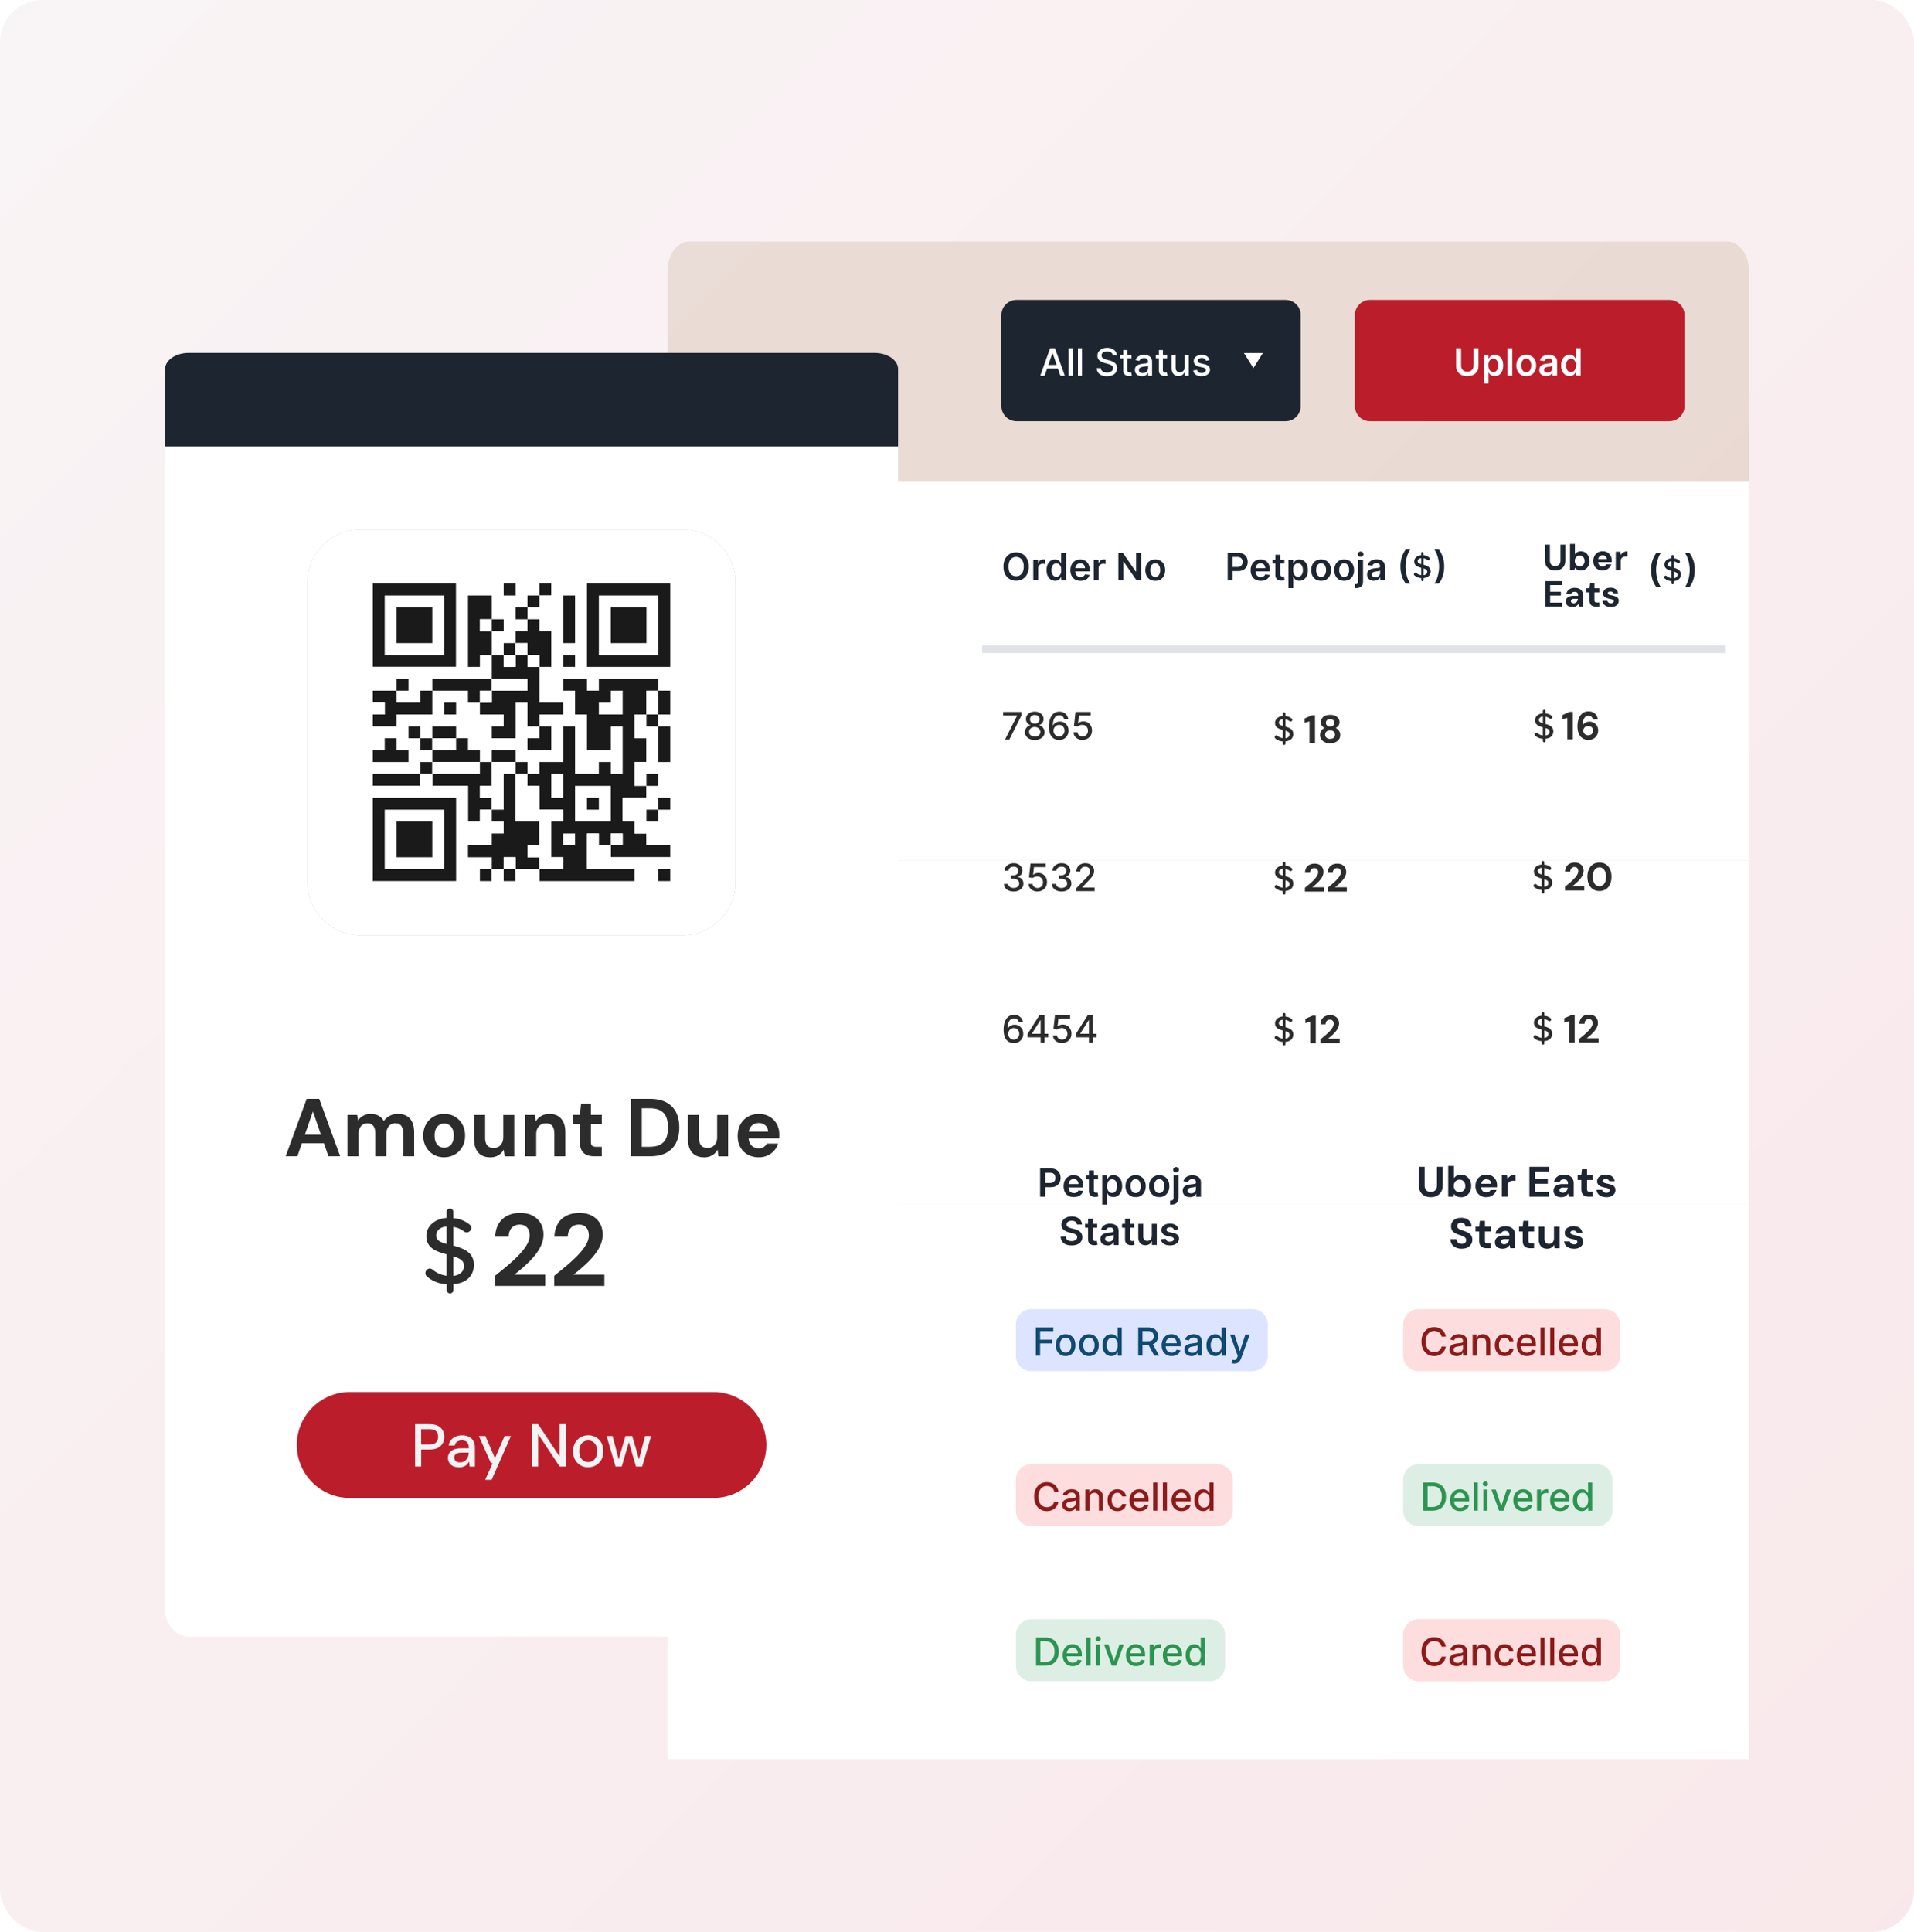 <svg xmlns="http://www.w3.org/2000/svg" width="547" height="552" fill="none" viewBox="0 0 547 552"><g clip-path="url(#a)"><rect width="547" height="552" fill="url(#b)" rx="12"/><path fill="#A07B47" fill-opacity=".17" d="M190.77 77.4c0-4.63 2.77-8.38 6.18-8.38h296.67c3.41 0 6.179 3.75 6.179 8.38v237.85H190.77z"/><path fill="#fff" d="M499.799 137.68H190.77v108.14h309.029z"/><path fill="#1D2530" d="M294.009 161.89c0 .85-.16 1.57-.48 2.18q-.48.9-1.29 1.38c-.54.32-1.16.48-1.85.48s-1.31-.16-1.85-.48-.97-.79-1.29-1.39c-.32-.61-.47-1.33-.47-2.18s.16-1.57.47-2.18c.32-.61.75-1.07 1.29-1.39.55-.32 1.16-.48 1.85-.48s1.31.16 1.85.48c.55.32.98.78 1.29 1.39.32.6.48 1.33.48 2.18zm-1.44 0c0-.6-.09-1.1-.28-1.51-.18-.41-.44-.72-.77-.93s-.71-.32-1.13-.32-.81.11-1.13.32c-.33.21-.59.52-.77.93s-.28.91-.28 1.51.09 1.1.28 1.51.44.72.77.93.71.32 1.13.32.81-.11 1.13-.32c.33-.21.58-.52.77-.93s.28-.92.28-1.51m2.73 3.94v-5.91h1.35v.99h.06c.11-.34.29-.6.55-.79s.57-.28.9-.28c.08 0 .16 0 .26.01q.15 0 .24.03v1.28c-.06-.02-.15-.04-.28-.05-.13-.02-.25-.03-.37-.03-.25 0-.48.06-.68.16-.2.11-.36.26-.47.45-.12.19-.17.41-.17.66v3.47h-1.39zm6.24.11c-.46 0-.88-.12-1.25-.36s-.66-.58-.87-1.04c-.21-.45-.32-1-.32-1.65s.11-1.21.32-1.66c.22-.45.51-.8.88-1.03s.78-.35 1.23-.35c.35 0 .63.06.85.18.22.11.4.25.53.42.13.16.23.31.3.46h.06v-2.95h1.4v7.88h-1.37v-.93h-.08c-.07.14-.18.3-.31.46-.14.16-.32.29-.54.41-.22.11-.5.17-.84.17zm.38-1.15c.29 0 .55-.08.75-.24.21-.16.37-.39.47-.67.11-.29.16-.62.16-1s-.05-.71-.16-1c-.11-.28-.26-.5-.47-.66s-.46-.23-.76-.23-.57.08-.78.24-.36.38-.47.67c-.11.28-.16.61-.16.98s.05.7.16.99.27.51.47.68c.21.16.47.25.77.25zm6.86 1.16c-.59 0-1.1-.12-1.53-.37q-.645-.375-.99-1.05c-.23-.46-.35-.99-.35-1.61s.12-1.14.35-1.6.56-.82.98-1.08q.63-.39 1.47-.39c.36 0 .71.06 1.03.18.33.11.61.29.86.54.25.24.45.55.59.93.14.37.22.82.22 1.34v.43h-4.84v-.94h3.51c0-.27-.06-.5-.17-.71a1.26 1.26 0 0 0-1.17-.68q-.42 0-.75.21a1.49 1.49 0 0 0-.68 1.27v.82c0 .34.06.64.19.88s.3.43.53.56.49.19.79.19c.2 0 .39-.03.55-.08.16-.06.31-.15.43-.26q.18-.165.27-.42l1.3.15c-.08.34-.24.64-.47.9-.23.25-.52.45-.88.59s-.76.21-1.22.21zm3.8-.12v-5.91h1.35v.99h.06c.11-.34.29-.6.55-.79s.57-.28.9-.28c.08 0 .16 0 .26.01q.15 0 .24.03v1.28c-.06-.02-.15-.04-.28-.05-.13-.02-.25-.03-.37-.03-.25 0-.48.06-.68.16-.2.11-.36.26-.47.45-.12.19-.17.41-.17.66v3.47h-1.39zm13.52-7.87v7.88h-1.27l-3.71-5.36h-.07v5.36h-1.43v-7.88h1.28l3.71 5.37h.07v-5.37zm4.06 7.99c-.58 0-1.08-.13-1.5-.38s-.75-.61-.98-1.07-.35-.99-.35-1.6.12-1.14.35-1.6.56-.82.98-1.07.92-.38 1.5-.38 1.08.13 1.5.38.75.61.98 1.07.35.99.35 1.6-.12 1.14-.35 1.6-.56.81-.98 1.07c-.42.25-.92.38-1.5.38m.01-1.12c.31 0 .57-.09.78-.26s.37-.41.47-.7c.11-.29.16-.62.16-.98s-.05-.69-.16-.98c-.1-.29-.26-.53-.47-.7s-.47-.26-.78-.26-.59.09-.8.26-.37.41-.47.7-.15.62-.15.98.05.69.15.98c.11.29.26.53.47.7s.48.26.8.26M350.86 165.83v-7.88h2.95c.6 0 1.11.11 1.52.34q.615.345.93.93c.21.39.32.84.32 1.34s-.11.95-.32 1.35c-.21.39-.53.7-.94.93q-.63.33-1.53.33h-1.96V162h1.76c.35 0 .64-.06.87-.19.23-.12.39-.29.5-.51s.17-.46.17-.74-.06-.53-.17-.74-.28-.38-.5-.5q-.345-.18-.87-.18h-1.31v6.68h-1.43zm9.43.12c-.59 0-1.1-.12-1.53-.37q-.645-.375-.99-1.05c-.23-.46-.35-.99-.35-1.61s.12-1.14.35-1.6.56-.82.98-1.08q.63-.39 1.47-.39c.36 0 .71.06 1.03.18.33.11.61.29.86.54.25.24.45.55.59.93.14.37.22.82.22 1.34v.43h-4.84v-.94h3.51c0-.27-.06-.5-.17-.71a1.26 1.26 0 0 0-1.17-.68q-.42 0-.75.21a1.49 1.49 0 0 0-.68 1.27v.82c0 .34.06.64.19.88s.3.43.53.56.49.19.79.19c.2 0 .39-.03.55-.08.16-.06.31-.15.43-.26q.18-.165.27-.42l1.3.15c-.08.34-.24.64-.47.9-.23.25-.52.45-.88.59s-.76.21-1.22.21zm6.76-6.03V161h-3.4v-1.08zm-2.56-1.41h1.39v5.54c0 .19.03.33.08.43.06.1.14.16.23.2s.2.05.32.05c.09 0 .17 0 .24-.02.07-.01.13-.02.17-.03l.23 1.09c-.07.02-.18.05-.32.08s-.3.05-.5.05c-.35 0-.66-.04-.94-.16s-.5-.3-.67-.55c-.16-.25-.24-.55-.24-.92v-5.77zm3.72 9.54v-8.12h1.37v.98h.08c.07-.14.17-.3.3-.46s.31-.3.53-.42.51-.18.85-.18c.46 0 .87.12 1.23.35.37.23.66.57.88 1.03.22.45.33 1 .33 1.66s-.11 1.2-.32 1.65-.5.8-.87 1.04-.78.36-1.25.36c-.34 0-.62-.06-.84-.17s-.4-.25-.54-.41c-.13-.16-.24-.31-.31-.46h-.06v3.14h-1.39zm1.36-5.17c0 .38.05.72.16 1 .11.29.27.51.47.67q.315.24.75.24c.29 0 .57-.08.77-.25.21-.17.36-.39.47-.68s.16-.62.16-.99-.05-.69-.16-.98c-.11-.28-.26-.51-.47-.67q-.315-.24-.78-.24c-.31 0-.55.08-.76.23-.21.16-.37.38-.47.66-.11.28-.16.61-.16 1zm7.98 3.07c-.58 0-1.08-.13-1.5-.38s-.75-.61-.98-1.07-.35-.99-.35-1.6.12-1.14.35-1.6.56-.82.98-1.07.92-.38 1.5-.38 1.08.13 1.5.38.75.61.98 1.07.35.99.35 1.6-.12 1.14-.35 1.6-.56.81-.98 1.07c-.42.25-.92.38-1.5.38m.01-1.12c.31 0 .57-.09.78-.26s.37-.41.47-.7c.11-.29.16-.62.16-.98s-.05-.69-.16-.98c-.1-.29-.26-.53-.47-.7s-.47-.26-.78-.26-.59.09-.8.26-.37.41-.47.7-.15.62-.15.98.05.69.15.98c.11.29.26.53.47.7s.48.26.8.26m6.58 1.12c-.58 0-1.08-.13-1.5-.38s-.75-.61-.98-1.07-.35-.99-.35-1.6.12-1.14.35-1.6.56-.82.98-1.07.92-.38 1.5-.38 1.08.13 1.5.38.75.61.98 1.07.35.99.35 1.6-.12 1.14-.35 1.6-.56.81-.98 1.07c-.42.25-.92.38-1.5.38m.01-1.12c.31 0 .57-.09.78-.26s.37-.41.47-.7c.11-.29.16-.62.16-.98s-.05-.69-.16-.98c-.1-.29-.26-.53-.47-.7s-.47-.26-.78-.26-.59.09-.8.26-.37.41-.47.7-.15.62-.15.98.05.69.15.98c.11.29.26.53.47.7s.48.26.8.26m4-4.91h1.39v6.24q0 .645-.24 1.05c-.16.28-.39.48-.7.62s-.68.2-1.11.2h-.28v-1.13h.2c.27 0 .46-.06.57-.2.11-.13.17-.32.17-.57v-6.23zm.7-.83a.8.8 0 0 1-.57-.22.7.7 0 0 1-.23-.53c0-.2.08-.39.23-.53a.8.8 0 0 1 .57-.22.8.8 0 0 1 .57.22c.16.15.24.32.24.53s-.08.39-.24.53a.8.8 0 0 1-.57.22m3.83 6.86c-.37 0-.71-.07-1.01-.2-.3-.14-.53-.34-.71-.6-.17-.26-.26-.59-.26-.98 0-.33.06-.61.19-.83.12-.22.29-.39.5-.52q.315-.195.72-.3c.27-.07.55-.12.83-.15.35-.04.63-.07.84-.1.22-.03.37-.08.47-.14q.15-.09.15-.3v-.02c0-.29-.09-.51-.26-.67s-.42-.24-.74-.24c-.34 0-.61.07-.81.22s-.33.32-.4.53l-1.3-.19q.15-.54.51-.9c.23-.24.52-.43.87-.55.34-.12.72-.19 1.13-.19.28 0 .57.03.85.1s.54.18.77.33.42.36.56.62.21.59.21.98v3.95h-1.34v-.81h-.05c-.08.16-.2.32-.36.46-.15.14-.34.25-.57.34-.23.08-.5.13-.8.13zm.36-1.02c.28 0 .52-.05.73-.16s.36-.26.47-.45.17-.39.17-.6v-.7s-.12.07-.22.1-.22.06-.35.08-.26.04-.38.06c-.13.02-.23.03-.33.05-.21.03-.39.07-.56.14q-.24.09-.39.27c-.1.11-.14.26-.14.44 0 .26.09.45.28.58s.43.2.71.2zm7.19-3.04c0-.96.13-1.85.38-2.65.26-.81.64-1.55 1.14-2.24h1.31c-.19.25-.38.57-.55.93a8 8 0 0 0-.44 1.21c-.12.44-.22.89-.29 1.36s-.1.93-.1 1.39c0 .61.06 1.22.18 1.85.12.62.29 1.2.5 1.73s.45.96.71 1.3h-1.31c-.5-.69-.89-1.43-1.14-2.23a9 9 0 0 1-.38-2.65zm12.49 0c0 .96-.13 1.84-.38 2.65s-.63 1.55-1.14 2.23h-1.31c.2-.25.38-.56.55-.93s.32-.77.44-1.21c.13-.44.22-.89.29-1.36s.11-.93.11-1.38c0-.61-.06-1.22-.18-1.85-.12-.62-.29-1.2-.5-1.73s-.44-.97-.7-1.31h1.31c.5.68.88 1.43 1.14 2.24.26.8.38 1.69.38 2.65zM471.85 162.88c0-.96.13-1.85.38-2.65.26-.81.64-1.55 1.14-2.24h1.31c-.19.25-.38.57-.55.93a8 8 0 0 0-.44 1.21c-.12.44-.22.89-.29 1.36s-.1.93-.1 1.39c0 .61.06 1.22.18 1.85.12.62.29 1.2.5 1.73s.45.96.71 1.3h-1.31c-.5-.69-.89-1.43-1.14-2.23a9 9 0 0 1-.38-2.65zm12.49 0c0 .96-.13 1.84-.38 2.65s-.63 1.55-1.14 2.23h-1.31c.2-.25.38-.56.55-.93s.32-.77.44-1.21c.13-.44.22-.89.29-1.36s.11-.93.11-1.38c0-.61-.06-1.22-.18-1.85-.12-.62-.29-1.2-.5-1.73s-.44-.97-.7-1.31h1.31c.5.68.88 1.43 1.14 2.24.26.8.38 1.69.38 2.65z"/><path fill="#fff" d="M190.77 245.82h309.029v98.31H190.77z"/><path fill="#E0E2E7" d="M280.711 186.58h212.52v-2.17h-212.52z"/><path fill="#2C2C2C" d="m287.22 211.31 3.44-6.8v-.06h-3.98v-1.02h5.21v1.05l-3.43 6.82h-1.24zm8.5.11c-.55 0-1.04-.09-1.46-.28s-.75-.45-.99-.79-.36-.71-.35-1.14c0-.33.07-.64.2-.92.14-.28.33-.52.57-.7q.36-.285.81-.36v-.05c-.39-.1-.71-.31-.94-.63-.24-.33-.35-.7-.35-1.12 0-.4.1-.76.32-1.08q.33-.48.9-.75c.38-.18.81-.27 1.3-.27s.91.09 1.28.28q.57.27.9.75c.22.32.33.67.33 1.07 0 .42-.12.8-.36 1.12q-.36.48-.93.63v.05c.29.05.56.17.8.36s.43.42.57.7.22.59.22.92c0 .43-.12.8-.36 1.14-.24.33-.57.59-.99.79-.42.19-.9.28-1.45.28zm0-.98c.33 0 .61-.05.85-.16s.42-.26.55-.46.2-.43.2-.69c0-.27-.07-.52-.22-.73a1.46 1.46 0 0 0-.57-.5 1.8 1.8 0 0 0-.82-.18c-.31 0-.59.06-.83.18s-.43.29-.57.5a1.2 1.2 0 0 0-.2.73c0 .26.06.49.19.69.13.19.32.35.56.46s.53.16.85.16zm0-3.66c.26 0 .49-.05.7-.16.2-.11.36-.25.48-.44q.18-.285.18-.66c0-.25-.06-.46-.18-.65-.11-.18-.27-.33-.47-.43s-.44-.15-.7-.15-.51.05-.72.15c-.2.1-.36.24-.47.43s-.17.4-.17.65.05.47.17.66.27.33.48.44.44.16.71.16zm6.93 4.64c-.35 0-.7-.07-1.04-.19a2.3 2.3 0 0 1-.92-.62c-.28-.29-.5-.67-.67-1.16-.16-.49-.25-1.09-.25-1.81 0-.69.07-1.3.2-1.83q.21-.795.6-1.35c.26-.37.57-.65.94-.84s.78-.29 1.23-.29.89.09 1.25.28c.36.18.66.44.88.76.23.33.37.7.43 1.11h-1.17c-.08-.33-.24-.6-.47-.8-.24-.21-.54-.31-.92-.31q-.87 0-1.35.75t-.48 2.1h.06c.14-.22.3-.41.5-.57s.42-.28.67-.36c.25-.09.51-.13.78-.13.46 0 .87.11 1.24.33s.67.53.89.91c.22.39.33.84.33 1.34s-.11.96-.34 1.37-.54.73-.95.97-.89.35-1.44.35zm0-1c.3 0 .57-.07.81-.22q.36-.225.57-.6t.21-.84c0-.31-.07-.58-.2-.83s-.32-.45-.55-.59c-.23-.15-.5-.22-.8-.22-.23 0-.44.04-.63.13q-.285.135-.51.36c-.15.15-.26.33-.35.53q-.12.3-.12.63c0 .29.07.57.2.82.14.25.33.45.57.61.24.15.51.23.82.23zm6.74 1c-.48 0-.92-.09-1.3-.28s-.69-.44-.92-.77-.35-.7-.37-1.12h1.15c.03.34.18.62.45.83.27.22.6.33.98.33.3 0 .57-.07.8-.21.24-.14.42-.33.55-.58.14-.25.2-.53.2-.84s-.07-.61-.21-.86a1.54 1.54 0 0 0-.57-.59c-.24-.14-.52-.22-.83-.22q-.36 0-.72.12c-.24.08-.44.19-.58.32l-1.09-.16.44-3.97h4.33v1.02h-3.34l-.25 2.2h.05c.15-.15.36-.27.61-.37.26-.1.53-.15.82-.15.48 0 .91.11 1.28.34.38.23.67.54.89.93s.33.84.32 1.35c0 .51-.11.96-.35 1.37-.23.4-.55.71-.96.95-.41.23-.88.34-1.4.34zM367.369 207.61v-2.06c.44.07.86.26 1.21.53.07.05.15.08.24.08.28 0 .5-.22.5-.5 0-.12-.05-.23-.13-.32-.51-.44-1.16-.7-1.84-.74v-.69c0-.2-.16-.36-.36-.36h-.01c-.2 0-.37.16-.37.36v.67c-1.32.09-2.22.91-2.22 1.99 0 1.33 1.13 1.7 2.22 1.99v2.35c-.57-.08-1.11-.31-1.55-.69a.5.5 0 0 0-.29-.11c-.27.02-.48.25-.48.52 0 .12.05.23.13.32.61.55 1.38.86 2.2.89v.66c0 .2.18.36.38.35.2 0 .36-.16.36-.36v-.66c1.6-.11 2.25-1.08 2.25-2.11 0-1.38-1.16-1.81-2.25-2.1zm-.74-.19c-.64-.19-1.14-.38-1.14-.93s.45-.94 1.14-.99zm.74 3.5v-2.14c.66.19 1.18.44 1.17 1.06 0 .45-.31.97-1.17 1.08M441.68 206.85v-2.06c.44.07.86.26 1.21.53.07.05.15.08.24.08.28 0 .5-.22.5-.5 0-.12-.05-.23-.13-.32-.51-.44-1.16-.7-1.84-.74v-.69c0-.2-.16-.36-.36-.36h-.01c-.2 0-.37.16-.37.36v.67c-1.32.09-2.22.91-2.22 1.99 0 1.33 1.13 1.7 2.22 1.99v2.35c-.57-.08-1.11-.31-1.55-.69a.5.5 0 0 0-.29-.11c-.27.02-.48.25-.48.52 0 .12.05.23.13.32.61.55 1.38.86 2.2.89v.66c0 .2.18.36.38.35.2 0 .36-.16.36-.36v-.66c1.6-.11 2.25-1.08 2.25-2.11 0-1.38-1.16-1.81-2.25-2.1zm-.74-.19c-.64-.19-1.14-.38-1.14-.93s.45-.94 1.14-.99zm.74 3.5v-2.14c.66.19 1.18.44 1.17 1.06 0 .45-.31.97-1.17 1.08"/><path fill="#fff" d="M499.799 344.12H190.77v98.31h309.029z"/><path fill="#2C2C2C" d="M289.69 254.731q-.795 0-1.41-.27c-.41-.18-.74-.43-.98-.76s-.37-.7-.38-1.13h1.21c.02.23.09.44.23.61s.33.3.56.39.49.14.77.14c.31 0 .58-.05.82-.16q.36-.165.57-.45c.14-.19.2-.42.2-.67s-.07-.5-.2-.7-.33-.36-.59-.48-.57-.17-.93-.17h-.67v-.97h.67c.29 0 .55-.05.77-.16s.4-.25.52-.44c.13-.19.19-.41.19-.67s-.06-.45-.17-.63-.26-.32-.46-.43c-.2-.1-.43-.15-.7-.15s-.5.05-.72.14-.4.23-.54.4-.21.38-.22.62h-1.15c.01-.43.14-.8.38-1.12s.56-.58.95-.76a3.1 3.1 0 0 1 1.31-.27c.48 0 .94.1 1.31.3a2.07 2.07 0 0 1 1.15 1.85c0 .44-.12.82-.37 1.12-.25.31-.57.51-.98.62v.06c.52.08.93.29 1.22.62.29.34.43.75.43 1.25q0 .645-.36 1.17-.36.51-.99.81c-.42.19-.9.29-1.43.29zm6.84 0c-.48 0-.92-.09-1.3-.28s-.69-.44-.92-.77-.35-.7-.37-1.12h1.15c.03.34.18.62.45.83.27.22.6.33.98.33.3 0 .57-.07.8-.21.24-.14.42-.33.55-.58.14-.25.2-.53.2-.84s-.07-.61-.21-.86a1.54 1.54 0 0 0-.57-.59c-.24-.14-.52-.22-.83-.22q-.36 0-.72.12c-.24.08-.44.19-.58.32l-1.09-.16.44-3.97h4.33v1.02h-3.34l-.25 2.2h.05c.15-.15.36-.27.61-.37.26-.1.53-.15.82-.15.48 0 .91.11 1.28.34.38.23.67.54.89.93s.33.84.32 1.35c0 .51-.11.96-.35 1.37-.23.4-.55.71-.96.95-.41.23-.88.34-1.4.34zm6.86 0q-.795 0-1.41-.27c-.41-.18-.74-.43-.98-.76s-.37-.7-.38-1.13h1.21c.02.23.09.44.23.61s.33.3.56.39.49.14.77.14c.31 0 .58-.05.82-.16q.36-.165.57-.45c.14-.19.2-.42.2-.67s-.07-.5-.2-.7-.33-.36-.59-.48-.57-.17-.93-.17h-.67v-.97h.67c.29 0 .55-.05.77-.16s.4-.25.52-.44c.13-.19.19-.41.19-.67s-.06-.45-.17-.63-.26-.32-.46-.43c-.2-.1-.43-.15-.7-.15s-.5.05-.72.14-.4.23-.54.4-.21.38-.22.62h-1.15c.01-.43.14-.8.38-1.12s.56-.58.95-.76q.585-.27 1.32-.27c.49 0 .94.1 1.31.3a2.07 2.07 0 0 1 1.15 1.85c0 .44-.12.82-.37 1.12-.25.31-.57.51-.98.62v.06c.52.08.93.29 1.22.62.29.34.43.75.43 1.25q0 .645-.36 1.17-.36.51-.99.81c-.42.19-.9.29-1.43.29zm4.23-.11v-.86l2.66-2.76c.28-.3.52-.56.7-.79.19-.23.33-.45.42-.65.09-.21.14-.42.14-.65 0-.26-.06-.49-.18-.68s-.29-.34-.5-.44c-.21-.11-.45-.16-.72-.16-.28 0-.53.06-.74.17s-.37.28-.48.49-.17.46-.17.74h-1.13q0-.72.33-1.26c.22-.36.52-.64.91-.83.38-.2.82-.3 1.31-.3s.93.1 1.31.3c.38.19.68.46.89.8s.32.71.32 1.14c0 .29-.06.58-.17.86q-.165.42-.57.93c-.27.34-.64.75-1.12 1.24l-1.56 1.64v.06h3.55v1.02h-5.18zM367.369 250.35v-2.06c.44.07.86.26 1.21.53.07.05.15.08.24.08.28 0 .5-.22.5-.5 0-.12-.05-.23-.13-.32-.51-.44-1.16-.7-1.84-.74v-.69c0-.2-.16-.36-.36-.36h-.01c-.2 0-.37.16-.37.36v.67c-1.32.09-2.22.91-2.22 1.99 0 1.33 1.13 1.7 2.22 1.99v2.35c-.57-.08-1.11-.31-1.55-.69a.5.5 0 0 0-.29-.11c-.27.02-.48.25-.48.52 0 .12.05.23.13.32.61.55 1.38.86 2.2.89v.66c0 .2.18.36.38.35.2 0 .36-.16.36-.36v-.66c1.6-.11 2.25-1.08 2.25-2.11 0-1.38-1.16-1.81-2.25-2.1zm-.74-.18c-.64-.19-1.14-.38-1.14-.93s.45-.94 1.14-.99zm.74 3.49v-2.14c.66.19 1.18.44 1.17 1.06 0 .45-.31.97-1.17 1.08M441.35 250.06V248c.44.07.86.26 1.21.53.07.05.15.08.24.08.28 0 .5-.22.5-.5 0-.12-.05-.23-.13-.32-.51-.44-1.16-.7-1.84-.74v-.69c0-.2-.16-.36-.36-.36h-.01c-.2 0-.37.16-.37.36v.67c-1.32.09-2.22.91-2.22 1.99 0 1.33 1.13 1.7 2.22 1.99v2.35c-.57-.08-1.11-.31-1.55-.69a.5.5 0 0 0-.29-.11c-.27.02-.48.25-.48.52 0 .12.05.23.13.32.61.55 1.38.86 2.2.89v.66c0 .2.18.36.38.35.2 0 .36-.16.36-.36v-.66c1.6-.11 2.25-1.08 2.25-2.11 0-1.38-1.16-1.81-2.25-2.1zm-.74-.19c-.64-.19-1.14-.38-1.14-.93s.45-.94 1.14-.99zm.74 3.5v-2.14c.66.19 1.18.44 1.17 1.06 0 .45-.31.97-1.17 1.08"/><path fill="#fff" d="M499.799 442.43H190.77v60.22h309.029z"/><path fill="#2C2C2C" d="M289.7 298.04c-.35 0-.7-.07-1.04-.19a2.3 2.3 0 0 1-.92-.62c-.28-.29-.5-.67-.67-1.16-.16-.49-.25-1.09-.25-1.81 0-.69.07-1.3.2-1.83q.21-.795.6-1.35c.26-.37.57-.65.94-.84s.78-.29 1.23-.29.89.09 1.25.28c.36.18.66.44.88.76.23.33.37.7.43 1.11h-1.17c-.08-.33-.24-.6-.47-.8-.24-.21-.54-.31-.92-.31q-.87 0-1.35.75t-.48 2.1h.06c.14-.22.3-.41.5-.57s.42-.28.67-.36c.25-.09.51-.13.78-.13.46 0 .87.11 1.24.33s.67.53.89.91c.22.39.33.84.33 1.34s-.11.96-.34 1.37-.54.73-.95.97-.89.35-1.44.35zm0-1c.3 0 .57-.07.81-.22q.36-.225.57-.6t.21-.84c0-.31-.07-.58-.2-.83s-.32-.45-.55-.59c-.23-.15-.5-.22-.8-.22-.23 0-.44.04-.63.13q-.285.135-.51.36c-.15.15-.26.33-.35.53q-.12.3-.12.63c0 .29.07.57.2.82.14.25.33.45.57.61.24.15.51.23.82.23zm3.97-.65v-.96l3.4-5.38h.76v1.42h-.48l-2.43 3.85v.06h4.66v1.01zm3.73 1.54v-7.88h1.13v7.88zm6.12.11c-.48 0-.92-.09-1.3-.28s-.69-.44-.92-.77-.35-.7-.37-1.12h1.15c.03.34.18.62.45.83.27.22.6.33.98.33.3 0 .57-.07.8-.21.24-.14.42-.33.55-.58.14-.25.2-.53.2-.84s-.07-.61-.21-.86a1.54 1.54 0 0 0-.57-.59c-.24-.14-.52-.22-.83-.22q-.36 0-.72.12c-.24.08-.44.19-.58.32l-1.09-.16.44-3.97h4.33v1.02h-3.34l-.25 2.2h.05c.15-.15.36-.27.61-.37.26-.1.53-.15.82-.15.48 0 .91.11 1.28.34.38.23.67.54.89.93s.33.84.32 1.35c0 .51-.11.96-.35 1.37-.23.4-.55.71-.96.95-.41.23-.88.34-1.4.34zm3.95-1.65v-.96l3.4-5.38h.76v1.42h-.48l-2.43 3.85v.06h4.66v1.01zm3.73 1.54v-7.88h1.13v7.88zM367.369 293.47v-2.06c.44.07.86.26 1.21.53.07.05.15.08.24.08.28 0 .5-.22.5-.5 0-.12-.05-.23-.13-.32-.51-.44-1.16-.7-1.84-.74v-.69c0-.2-.16-.36-.36-.36h-.01c-.2 0-.37.16-.37.36v.67c-1.32.09-2.22.91-2.22 1.99 0 1.33 1.13 1.7 2.22 1.99v2.35c-.57-.08-1.11-.31-1.55-.69a.5.5 0 0 0-.29-.11c-.27.02-.48.25-.48.52 0 .12.05.23.13.32.61.55 1.38.86 2.2.89v.66c0 .2.18.36.38.35.2 0 .36-.16.36-.36v-.66c1.6-.11 2.25-1.08 2.25-2.11 0-1.38-1.16-1.81-2.25-2.1zm-.74-.19c-.64-.19-1.14-.38-1.14-.93s.45-.94 1.14-.99zm.74 3.5v-2.14c.66.19 1.18.44 1.17 1.06 0 .45-.31.97-1.17 1.08M441.35 293.249v-2.06c.44.07.86.26 1.21.53.07.05.15.08.24.08.28 0 .5-.22.5-.5 0-.12-.05-.23-.13-.32-.51-.44-1.16-.7-1.84-.74v-.69c0-.2-.16-.36-.36-.36h-.01c-.2 0-.37.16-.37.36v.67c-1.32.09-2.22.91-2.22 1.99 0 1.33 1.13 1.7 2.22 1.99v2.35c-.57-.08-1.11-.31-1.55-.69a.5.5 0 0 0-.29-.11c-.27.02-.48.25-.48.52 0 .12.05.23.13.32.61.55 1.38.86 2.2.89v.66c0 .2.18.36.38.35.2 0 .36-.16.36-.36v-.66c1.6-.11 2.25-1.08 2.25-2.11 0-1.38-1.16-1.81-2.25-2.1zm-.74-.19c-.64-.19-1.14-.38-1.14-.93s.45-.94 1.14-.99zm.74 3.49v-2.14c.66.19 1.18.44 1.17 1.06 0 .45-.31.97-1.17 1.08"/><path fill="#1D2530" d="M367.399 85.7h-76.88a4.33 4.33 0 0 0-4.33 4.33v25.99a4.33 4.33 0 0 0 4.33 4.33h76.88a4.33 4.33 0 0 0 4.33-4.33V90.03a4.33 4.33 0 0 0-4.33-4.33"/><path fill="#fff" d="M298.549 107.36h-1.26l2.83-7.87h1.37l2.83 7.87h-1.26l-2.23-6.44h-.06l-2.23 6.44zm.21-3.08h4.09v1h-4.09zm7.77-4.79v7.87h-1.15v-7.87zm2.69 0v7.87h-1.15v-7.87zm8.8 2.06a1.13 1.13 0 0 0-.51-.85c-.3-.2-.67-.3-1.12-.3q-.48 0-.84.15c-.24.1-.42.24-.55.42-.13.17-.19.37-.19.6 0 .19.04.35.13.48.09.14.21.25.35.34.15.09.3.17.47.23q.255.09.48.15l.77.2c.25.06.51.14.77.25s.51.24.73.42c.23.17.41.38.55.64.14.25.21.56.21.91 0 .45-.12.84-.35 1.19s-.56.62-1 .82c-.43.2-.96.3-1.57.3s-1.1-.09-1.53-.28-.77-.45-1.01-.8-.38-.76-.4-1.23h1.19c.02.28.12.52.28.71q.24.285.63.42c.26.09.54.13.84.13.34 0 .63-.05.9-.16.26-.11.47-.26.62-.45s.23-.42.23-.67c0-.23-.07-.42-.2-.57s-.31-.27-.53-.37-.48-.18-.76-.26l-.93-.25c-.63-.17-1.13-.42-1.5-.76-.37-.33-.55-.77-.55-1.32 0-.45.12-.85.37-1.19s.58-.6 1-.79.89-.28 1.42-.28 1 .09 1.41.28.73.44.97.77.36.7.37 1.12zm5.34-.1v.92h-3.23v-.92zm-2.36-1.41h1.15v5.59c0 .22.03.39.1.5s.15.19.26.23.22.06.35.06c.09 0 .17 0 .24-.02.07-.01.12-.02.16-.03l.21.95c-.07.03-.16.05-.28.08s-.28.04-.46.05c-.3 0-.58-.05-.85-.16-.26-.11-.47-.29-.63-.52-.16-.24-.24-.53-.24-.89v-5.83zm5.35 7.45q-.555 0-1.02-.21c-.3-.14-.54-.34-.72-.61-.17-.27-.26-.59-.26-.98 0-.33.06-.61.19-.82.13-.22.3-.39.52-.51s.46-.22.73-.28.54-.11.82-.15c.35-.04.64-.07.86-.1s.38-.07.48-.13q.15-.09.15-.3v-.03c0-.34-.09-.6-.28-.78s-.47-.28-.84-.28-.69.09-.92.26c-.22.17-.37.36-.46.57l-1.08-.25c.13-.36.32-.65.56-.87.25-.22.53-.38.86-.48q.48-.15 1.02-.15c.24 0 .49.03.75.08q.405.075.75.3t.57.63c.15.27.22.62.22 1.05v3.92h-1.12v-.81h-.05c-.07.15-.19.29-.33.44q-.225.21-.57.36c-.23.09-.51.14-.84.14zm.25-.92c.32 0 .59-.06.82-.19s.4-.29.52-.49c.12-.21.18-.42.18-.66v-.76s-.12.08-.24.12c-.12.03-.25.06-.4.09-.15.02-.29.04-.43.07-.14.02-.26.03-.35.05-.22.03-.43.08-.61.14-.18.07-.33.16-.44.29-.11.12-.16.29-.16.49 0 .28.11.5.32.65.21.14.48.22.8.22zm6.95-5.12v.92h-3.23v-.92zm-2.36-1.41h1.15v5.59c0 .22.03.39.1.5s.15.19.26.23.22.06.35.06c.09 0 .17 0 .24-.02.07-.01.12-.02.16-.03l.21.95c-.07.03-.16.05-.28.08s-.28.04-.46.05c-.3 0-.58-.05-.85-.16-.26-.11-.47-.29-.63-.52-.16-.24-.24-.53-.24-.89v-5.83zm7.38 4.87v-3.46h1.15v5.91h-1.13v-1.02h-.06c-.14.32-.35.58-.65.79s-.67.31-1.11.31c-.38 0-.72-.08-1.01-.25s-.52-.42-.68-.75-.25-.74-.25-1.23v-3.76h1.15v3.62q0 .6.33.96t.87.36c.22 0 .43-.05.64-.16.22-.11.39-.27.53-.49s.21-.49.21-.83zm7.12-2.01-1.04.18c-.04-.13-.11-.26-.21-.38-.09-.12-.22-.22-.38-.3q-.24-.12-.6-.12c-.33 0-.6.07-.82.22-.22.14-.33.33-.33.56 0 .2.07.36.22.48s.38.22.71.3l.94.22c.54.13.95.32 1.22.58s.4.6.4 1.02c0 .35-.1.67-.31.95-.2.27-.49.49-.85.65s-.78.23-1.26.23q-.99 0-1.62-.42c-.42-.28-.67-.69-.77-1.21l1.11-.17c.07.29.21.51.43.66s.5.22.84.22c.38 0 .68-.08.9-.23.23-.16.34-.35.34-.58 0-.18-.07-.34-.21-.47s-.34-.22-.63-.28l-1-.22c-.55-.13-.96-.33-1.22-.6s-.39-.62-.39-1.04c0-.35.1-.65.29-.92.19-.26.46-.47.81-.61.34-.15.74-.22 1.18-.22.64 0 1.14.14 1.51.42.37.27.61.64.73 1.1zM358.2 105.19l2.71-4.33h-5.41l2.71 4.33z"/><path fill="#BC1D2B" d="M477.081 85.7h-85.54a4.33 4.33 0 0 0-4.33 4.33v25.99a4.33 4.33 0 0 0 4.33 4.33h85.54a4.33 4.33 0 0 0 4.33-4.33V90.03a4.33 4.33 0 0 0-4.33-4.33"/><path fill="#fff" d="M421.101 99.49h1.43v5.14c0 .56-.13 1.06-.4 1.49-.26.43-.64.76-1.12 1q-.72.36-1.68.36t-1.68-.36c-.48-.24-.85-.58-1.12-1-.26-.43-.4-.92-.4-1.49v-5.14h1.43v5.03c0 .33.07.62.22.88s.35.46.62.6c.26.14.58.22.94.22s.67-.07.94-.22.47-.35.62-.6c.14-.26.22-.55.22-.88v-5.03zm2.92 10.09v-8.12h1.37v.98h.08c.07-.14.17-.3.3-.46s.31-.3.53-.42.51-.18.85-.18c.46 0 .87.12 1.23.35.37.23.66.57.88 1.03.22.45.33 1 .33 1.66s-.11 1.2-.32 1.65-.5.8-.87 1.04-.78.36-1.25.36c-.34 0-.62-.06-.84-.17s-.4-.25-.54-.41c-.13-.16-.24-.31-.31-.46h-.06v3.15h-1.39zm1.36-5.17c0 .38.05.72.16 1 .11.29.27.51.47.67q.315.24.75.24c.29 0 .57-.08.77-.25.21-.17.36-.39.47-.68s.16-.62.16-.99-.05-.69-.16-.98c-.11-.28-.26-.51-.47-.67q-.315-.24-.78-.24c-.31 0-.55.08-.76.23-.21.16-.37.38-.47.66-.11.28-.16.61-.16 1zm6.8-4.92v7.87h-1.39v-7.87zm4 7.99c-.58 0-1.08-.13-1.5-.38s-.75-.61-.98-1.07-.35-.99-.35-1.6.11-1.14.35-1.6c.23-.46.56-.82.98-1.07s.92-.38 1.5-.38 1.08.13 1.5.38.75.61.98 1.07.35.99.35 1.6-.12 1.14-.35 1.6-.56.81-.98 1.07c-.42.25-.92.38-1.5.38m.01-1.12c.31 0 .57-.09.79-.26.21-.17.37-.41.47-.7.11-.29.16-.62.16-.98s-.05-.69-.16-.98c-.1-.29-.26-.53-.47-.7s-.47-.26-.79-.26-.59.09-.8.26-.37.41-.47.7-.15.62-.15.98.05.68.15.98c.11.29.26.53.47.7s.48.26.8.26m5.7 1.12c-.37 0-.71-.07-1.01-.2-.3-.14-.53-.34-.71-.6-.17-.26-.26-.59-.26-.98 0-.33.06-.61.19-.83.12-.22.29-.39.5-.52q.315-.195.72-.3c.27-.07.55-.12.83-.15.35-.04.63-.07.84-.1.22-.03.37-.08.47-.14q.15-.09.15-.3v-.02c0-.29-.09-.51-.26-.67s-.42-.24-.74-.24c-.34 0-.61.07-.81.22s-.33.32-.4.53l-1.3-.18q.15-.54.51-.9c.23-.24.52-.43.87-.55.34-.12.72-.18 1.13-.18.28 0 .57.03.85.1s.54.18.77.33.42.36.56.62.21.59.21.98v3.95h-1.34v-.81h-.05c-.08.16-.2.32-.36.46-.15.14-.34.26-.57.34s-.5.13-.8.13zm.36-1.02c.28 0 .52-.06.73-.17s.36-.26.47-.45c.11-.18.17-.39.17-.6v-.7s-.12.07-.22.1-.22.06-.35.08-.26.04-.38.06c-.13.02-.23.03-.33.05-.21.03-.39.07-.56.14q-.24.09-.39.27c-.1.11-.14.26-.14.44 0 .26.09.45.28.58s.43.2.71.2zm6.35 1c-.46 0-.88-.12-1.25-.36s-.66-.58-.87-1.04c-.21-.45-.32-1-.32-1.65s.11-1.21.32-1.66c.22-.45.51-.8.88-1.03s.78-.35 1.23-.35c.35 0 .63.06.85.18s.4.25.53.42c.13.16.23.31.3.46h.06v-2.95h1.4v7.87h-1.37v-.93h-.08c-.07.14-.18.3-.31.46-.14.16-.32.29-.54.41-.22.11-.5.17-.84.17zm.39-1.14c.29 0 .55-.08.75-.24.21-.16.36-.39.47-.67.11-.29.16-.62.16-1s-.05-.71-.16-1c-.11-.28-.26-.5-.47-.66-.2-.16-.46-.23-.76-.23s-.57.08-.78.24-.36.38-.47.67c-.11.28-.16.61-.16.98s.05.7.16.99.27.51.47.68c.21.16.47.25.77.25z"/><path fill="#1D2530" d="M297.25 341.92v-8.05h3.02c.62 0 1.14.12 1.56.35s.74.55.95.95c.22.4.33.86.33 1.37s-.11.98-.33 1.38-.54.72-.96.95-.95.34-1.57.34h-2v-1.2h1.81c.36 0 .66-.06.89-.19s.4-.3.51-.52.17-.47.17-.76-.06-.54-.17-.76q-.165-.33-.51-.51c-.23-.12-.53-.18-.89-.18h-1.34v6.83h-1.47m9.65.12c-.6 0-1.13-.13-1.57-.38s-.78-.61-1.01-1.08c-.24-.47-.35-1.02-.35-1.65s.12-1.17.35-1.64c.24-.47.57-.84 1-1.1s.93-.4 1.51-.4q.555 0 1.05.18c.33.12.63.3.88.55.26.25.46.57.61.95s.22.84.22 1.37v.44h-4.95v-.96h3.59c0-.27-.06-.51-.18-.73q-.18-.315-.48-.51-.3-.18-.72-.18a1.41 1.41 0 0 0-1.28.76c-.12.22-.18.47-.18.74v.84c0 .35.06.65.19.9q.195.375.54.57c.23.13.5.2.81.2.21 0 .39-.03.56-.09s.31-.15.44-.26c.12-.12.22-.26.28-.43l1.33.15c-.08.35-.24.66-.48.92-.23.26-.53.46-.9.61-.36.14-.78.21-1.25.21zm6.9-6.16v1.1h-3.47v-1.1zm-2.61-1.45h1.42v5.67c0 .19.03.34.09.44s.14.17.24.2c.1.04.2.05.32.05.09 0 .17 0 .24-.02.08-.01.13-.03.17-.04l.24 1.11c-.08.03-.18.05-.33.09q-.21.045-.51.06c-.36 0-.68-.04-.96-.16-.29-.12-.51-.31-.68-.56-.16-.25-.25-.57-.24-.94v-5.91zm3.81 9.75v-8.31h1.4v1h.08c.07-.15.18-.3.31-.47s.31-.31.54-.43q.345-.18.87-.18.705 0 1.26.36.57.36.9 1.05c.22.46.33 1.03.33 1.7s-.11 1.23-.33 1.69-.51.82-.89 1.06c-.37.24-.8.37-1.27.37-.35 0-.63-.06-.86-.17-.23-.12-.41-.25-.55-.42s-.24-.32-.32-.47h-.06v3.22h-1.42zm1.39-5.28c0 .39.06.73.17 1.03q.165.435.48.69c.21.16.47.24.77.24s.58-.08.79-.25.37-.4.48-.7.17-.63.17-1.01-.05-.71-.16-1a1.5 1.5 0 0 0-.48-.68c-.21-.17-.48-.25-.79-.25s-.56.08-.78.24c-.21.16-.37.38-.48.67s-.16.63-.16 1.02zm8.16 3.14q-.885 0-1.53-.39c-.43-.26-.77-.62-1.01-1.09s-.35-1.01-.35-1.64.12-1.17.35-1.64c.24-.47.57-.83 1.01-1.09q.645-.39 1.53-.39t1.53.39c.43.26.77.62 1 1.09.24.47.36 1.02.36 1.64s-.12 1.17-.36 1.64-.57.83-1 1.09q-.645.39-1.53.39m.01-1.14c.32 0 .59-.09.8-.26.21-.18.38-.42.48-.72.11-.3.16-.63.16-1s-.05-.7-.16-1q-.15-.45-.48-.72a1.2 1.2 0 0 0-.8-.27c-.32 0-.6.09-.82.27-.21.18-.38.42-.48.72-.11.3-.16.63-.16 1s.05.7.16 1q.165.45.48.72c.22.17.49.26.82.26m6.73 1.14q-.885 0-1.53-.39c-.43-.26-.77-.62-1.01-1.09s-.35-1.01-.35-1.64.12-1.17.35-1.64c.24-.47.57-.83 1.01-1.09q.645-.39 1.53-.39t1.53.39c.43.26.77.62 1 1.09.24.47.36 1.02.36 1.64s-.12 1.17-.36 1.64-.57.83-1 1.09q-.645.39-1.53.39m.01-1.14c.32 0 .59-.09.8-.26.21-.18.38-.42.48-.72.11-.3.16-.63.16-1s-.05-.7-.16-1q-.15-.45-.48-.72a1.2 1.2 0 0 0-.8-.27c-.32 0-.6.09-.82.27-.21.18-.38.42-.48.72-.11.3-.16.63-.16 1s.05.7.16 1q.165.45.48.72c.22.17.49.26.82.26m4.09-5.02h1.42v6.39c0 .44-.08.8-.25 1.08q-.24.42-.72.63-.465.21-1.14.21h-.3v-1.16h.21c.27 0 .47-.07.59-.2s.18-.32.18-.58v-6.37zm.71-.86c-.23 0-.42-.07-.59-.22a.72.72 0 0 1-.24-.55c0-.22.08-.4.24-.55a.84.84 0 0 1 .59-.23c.23 0 .42.08.58.23s.24.33.24.55-.08.4-.24.55-.35.22-.58.22m3.92 7.02c-.38 0-.73-.07-1.03-.2-.3-.14-.54-.34-.72-.61s-.26-.6-.26-1c0-.34.06-.62.19-.84s.3-.4.52-.53.46-.23.74-.3c.27-.07.56-.12.85-.15.35-.04.64-.07.86-.1s.38-.08.48-.14q.15-.105.15-.3v-.02c0-.3-.09-.53-.26-.69-.18-.16-.43-.24-.76-.24-.35 0-.62.08-.83.23-.2.15-.34.33-.41.54l-1.33-.19c.11-.37.28-.67.52-.92s.54-.44.88-.56c.35-.13.73-.19 1.16-.19.29 0 .58.03.87.1s.55.18.79.34q.36.24.57.63c.15.27.22.6.22 1v4.04h-1.37v-.83h-.05c-.09.17-.21.32-.37.47-.16.14-.35.26-.59.35-.23.09-.51.13-.82.13zm.37-1.05c.29 0 .53-.06.74-.17.21-.12.37-.27.48-.46.12-.19.17-.39.17-.62v-.71s-.12.07-.23.1c-.1.03-.22.06-.35.08s-.26.05-.39.06c-.13.02-.24.03-.33.05-.21.03-.4.08-.57.14-.17.07-.3.16-.4.27-.1.12-.15.26-.15.45 0 .26.1.46.29.59s.43.2.73.2zm-32.59 8.9c-.04-.34-.19-.61-.46-.8s-.62-.29-1.05-.29c-.3 0-.56.05-.78.14s-.38.22-.5.37c-.12.16-.17.34-.18.54 0 .17.04.31.11.44.08.12.18.23.32.31.13.08.28.16.44.21.16.06.33.11.49.15l.76.19c.3.07.6.17.88.29s.54.27.76.46c.23.18.4.41.53.66.13.26.2.56.2.91 0 .47-.12.89-.36 1.25q-.36.54-1.05.84-.675.3-1.65.3c-.65 0-1.17-.1-1.63-.29s-.82-.48-1.08-.85-.4-.83-.42-1.36h1.44c.02.28.11.51.26.7s.35.32.59.42c.25.09.52.14.83.14s.59-.05.83-.14c.24-.1.43-.23.57-.4s.21-.37.21-.61c0-.21-.06-.38-.18-.52s-.29-.25-.51-.35c-.21-.09-.47-.18-.76-.25l-.92-.24c-.66-.17-1.19-.43-1.57-.78s-.57-.81-.57-1.39c0-.48.13-.89.39-1.25s.61-.63 1.06-.83.95-.3 1.51-.3 1.07.1 1.5.3.77.47 1.02.82.37.75.38 1.2h-1.4zm5.77-.2v1.1h-3.47v-1.1zm-2.62-1.45h1.42v5.67c0 .19.03.34.09.44s.14.17.24.2c.1.04.2.05.32.05.09 0 .17 0 .24-.02.08-.01.13-.03.17-.04l.24 1.11c-.08.03-.18.05-.33.09q-.21.045-.51.06c-.36 0-.68-.04-.96-.16-.29-.12-.51-.31-.68-.56-.16-.25-.25-.57-.24-.94v-5.91zm5.54 7.61c-.38 0-.73-.07-1.03-.2-.3-.14-.55-.34-.72-.61s-.26-.6-.26-1c0-.34.06-.62.19-.84s.3-.4.51-.53c.22-.13.46-.23.74-.3s.56-.12.85-.15c.35-.04.64-.07.86-.1s.38-.08.48-.14q.15-.105.15-.3v-.02c0-.3-.09-.53-.26-.69s-.43-.24-.76-.24c-.35 0-.63.08-.83.23s-.34.33-.41.54l-1.33-.19c.11-.37.28-.67.52-.92s.54-.44.88-.56c.35-.13.73-.19 1.16-.19.29 0 .58.03.87.1s.55.18.79.34q.36.24.57.63c.15.27.22.6.22 1v4.04h-1.37v-.83h-.05c-.09.17-.21.32-.37.47-.16.14-.35.26-.59.35-.23.09-.51.13-.82.13zm.37-1.05c.29 0 .53-.06.74-.17.21-.12.37-.27.48-.46.12-.19.17-.39.17-.62v-.71s-.12.07-.23.1-.22.06-.35.08-.26.05-.39.06c-.13.02-.24.03-.33.05-.21.03-.4.08-.57.14-.17.07-.3.16-.4.27-.1.12-.15.26-.15.45 0 .26.1.46.29.59s.44.2.73.2zm7.27-5.11v1.1h-3.47v-1.1zm-2.61-1.45h1.42v5.67c0 .19.03.34.09.44s.14.17.24.2c.1.04.2.05.32.05.09 0 .17 0 .24-.02.08-.01.13-.03.17-.04l.24 1.11c-.08.03-.18.05-.33.09q-.21.045-.51.06c-.36 0-.68-.04-.96-.16-.29-.12-.51-.31-.68-.56s-.25-.57-.24-.94v-5.91zm7.65 4.95v-3.5h1.42v6.04h-1.38v-1.07h-.06c-.14.34-.36.61-.67.83-.31.21-.69.32-1.15.32-.4 0-.75-.09-1.05-.26-.3-.18-.54-.44-.71-.77-.17-.34-.26-.75-.26-1.24v-3.85h1.42v3.63c0 .38.1.69.31.91.21.23.49.34.83.34.21 0 .41-.05.61-.15s.36-.25.48-.46c.13-.2.19-.46.19-.77zm7.66-1.9-1.3.14c-.04-.13-.1-.25-.19-.37a.9.9 0 0 0-.36-.28 1.3 1.3 0 0 0-.56-.11c-.3 0-.54.06-.75.19-.2.13-.3.3-.3.5 0 .18.06.32.19.43q.195.165.66.27l1.03.22c.57.12 1 .32 1.27.59q.42.405.42 1.05c0 .38-.11.72-.33 1.01s-.52.51-.91.68c-.39.16-.83.24-1.34.24-.74 0-1.33-.16-1.79-.46a1.9 1.9 0 0 1-.81-1.3l1.39-.13c.06.27.2.48.4.62s.47.21.8.21.61-.07.81-.21c.21-.14.31-.31.31-.51a.55.55 0 0 0-.2-.43c-.13-.11-.34-.2-.61-.26l-1.03-.22c-.58-.12-1.01-.32-1.29-.61s-.42-.65-.41-1.09c0-.37.1-.69.3-.97.21-.28.49-.49.86-.64s.8-.23 1.28-.23c.71 0 1.26.15 1.67.45s.66.71.76 1.22z"/><path fill="#DDE4FF" d="M357.88 374.061h-63.12a4.43 4.43 0 0 0-4.43 4.43v8.86a4.43 4.43 0 0 0 4.43 4.43h63.12a4.43 4.43 0 0 0 4.43-4.43v-8.86a4.43 4.43 0 0 0-4.43-4.43"/><path fill="#0E4A72" d="M296.039 387.35v-8.05h4.99v1.05h-3.78v2.45h3.42v1.04h-3.42v3.51h-1.22zm8.5.12c-.57 0-1.06-.13-1.48-.39s-.75-.62-.98-1.09-.35-1.01-.35-1.64.12-1.17.35-1.64.56-.83.98-1.09.92-.39 1.48-.39 1.06.13 1.48.39.75.62.98 1.09.35 1.02.35 1.64-.12 1.17-.35 1.64-.56.83-.98 1.09-.92.39-1.48.39m0-.98c.37 0 .67-.1.91-.29s.42-.45.53-.78c.12-.32.18-.68.18-1.07s-.06-.74-.18-1.06-.29-.59-.53-.78c-.24-.2-.54-.3-.91-.3s-.68.1-.92.3q-.36.3-.54.78c-.12.32-.17.68-.17 1.06s.06.74.17 1.07q.18.48.54.78c.24.19.55.29.92.29m6.67.98c-.57 0-1.06-.13-1.48-.39s-.75-.62-.98-1.09-.35-1.01-.35-1.64.12-1.17.35-1.64.56-.83.98-1.09.92-.39 1.48-.39 1.06.13 1.48.39.75.62.98 1.09.35 1.02.35 1.64-.12 1.17-.35 1.64-.56.83-.98 1.09-.92.39-1.48.39m0-.98c.37 0 .67-.1.91-.29s.42-.45.53-.78c.12-.32.18-.68.18-1.07s-.06-.74-.18-1.06-.29-.59-.53-.78c-.24-.2-.55-.3-.91-.3s-.68.1-.92.3q-.36.3-.54.78c-.12.32-.17.68-.17 1.06s.06.74.17 1.07q.18.48.54.78c.24.19.55.29.92.29m6.39.98c-.49 0-.92-.13-1.31-.37-.38-.25-.68-.61-.9-1.07-.21-.47-.32-1.03-.32-1.68s.11-1.21.33-1.67.52-.82.9-1.07.82-.37 1.3-.37c.37 0 .68.06.9.19.23.12.41.27.53.43.13.17.23.31.3.44h.07v-2.99h1.18v8.05h-1.15v-.94h-.1c-.07.13-.17.28-.31.44-.13.17-.31.31-.54.43q-.345.18-.9.18zm.26-1c.34 0 .62-.09.86-.27s.41-.43.53-.75.18-.69.18-1.12-.06-.79-.18-1.1-.3-.56-.53-.74c-.23-.17-.52-.26-.86-.26s-.65.09-.88.28-.41.43-.53.75-.18.68-.18 1.07.06.77.18 1.09.3.58.53.77c.24.19.53.28.88.28m7.43.88v-8.05h2.87c.62 0 1.14.11 1.55.32.41.22.72.51.93.89.2.38.31.81.31 1.31s-.1.93-.31 1.3q-.3.555-.93.87c-.41.21-.93.31-1.55.31h-2.17v-1.05h2.07c.39 0 .71-.06.96-.17s.43-.28.55-.49.17-.47.17-.78-.06-.57-.18-.79-.3-.39-.55-.51-.57-.18-.97-.18h-1.53v7.01h-1.22zm3.98-3.63 1.99 3.63h-1.38l-1.95-3.63h1.35zm5.59 3.75c-.59 0-1.11-.13-1.54-.38q-.645-.39-.99-1.08c-.23-.47-.35-1.01-.35-1.64s.12-1.16.35-1.64c.23-.47.56-.84.97-1.11.42-.26.91-.4 1.47-.4.34 0 .67.06.99.17s.61.29.86.53.46.55.6.94c.15.38.22.85.22 1.4v.42h-4.8v-.88h3.65c0-.31-.06-.58-.19-.82s-.3-.43-.53-.57-.49-.21-.8-.21c-.33 0-.62.08-.86.24q-.36.24-.57.63c-.13.26-.2.54-.2.84v.69c0 .4.07.75.21 1.03s.34.5.6.65.56.22.9.22c.22 0 .43-.03.61-.09.18-.07.34-.16.48-.29.13-.13.24-.29.31-.48l1.11.2c-.09.33-.25.62-.48.86s-.51.43-.86.57c-.34.13-.74.2-1.18.2zm5.66.01c-.38 0-.73-.07-1.04-.21s-.55-.35-.74-.63c-.18-.27-.27-.61-.27-1 0-.34.07-.62.2-.84s.31-.39.53-.52.47-.23.75-.29q.42-.105.84-.15c.36-.04.66-.08.88-.1.22-.03.39-.08.49-.14s.15-.17.15-.31v-.03c0-.34-.1-.61-.29-.8s-.48-.28-.86-.28-.71.09-.94.26-.38.37-.47.58l-1.11-.25c.13-.37.32-.66.57-.89s.55-.39.88-.5c.33-.1.68-.16 1.04-.16.24 0 .5.03.77.09.27.05.53.16.76.31.24.15.43.36.59.64.15.28.23.63.23 1.07v4.01h-1.15v-.83h-.05c-.08.15-.19.3-.34.45s-.35.27-.59.37-.52.15-.86.15zm.25-.94c.33 0 .6-.06.83-.19s.41-.3.53-.5c.12-.21.18-.43.18-.67v-.78s-.12.08-.24.12c-.12.03-.25.06-.4.09-.15.02-.3.05-.45.07-.14.02-.26.03-.36.05q-.345.045-.63.15c-.19.07-.34.17-.45.29-.11.13-.17.29-.17.5 0 .29.11.51.32.66s.49.22.82.22zm6.56.93c-.49 0-.92-.13-1.31-.37-.38-.25-.68-.61-.9-1.07-.21-.47-.32-1.03-.32-1.68s.11-1.21.33-1.67.52-.82.9-1.07.82-.37 1.3-.37c.37 0 .68.06.9.19.23.12.41.27.53.43.13.17.23.31.3.44h.07v-2.99h1.18v8.05h-1.15v-.94h-.1c-.07.13-.17.28-.31.44-.13.17-.31.31-.54.43q-.345.18-.9.18zm.26-1c.34 0 .62-.09.86-.27s.41-.43.53-.75.18-.69.18-1.12-.06-.79-.18-1.1-.3-.56-.53-.74c-.23-.17-.52-.26-.86-.26s-.65.09-.88.28c-.24.18-.41.43-.53.75s-.18.68-.18 1.07.06.77.18 1.09.3.58.53.77c.24.19.53.28.88.28m5.15 3.15c-.18 0-.34-.01-.48-.04s-.25-.05-.32-.09l.28-.96c.21.06.41.08.57.08.17 0 .32-.07.45-.19s.25-.31.35-.58l.15-.4-2.21-6.12h1.26l1.53 4.69h.06l1.53-4.69h1.26l-2.49 6.85c-.12.31-.26.58-.44.8s-.39.39-.64.49c-.25.11-.53.17-.86.17z"/><path fill="#FDDDDD" d="M458.59 374.061h-53.15a4.43 4.43 0 0 0-4.43 4.43v8.86a4.43 4.43 0 0 0 4.43 4.43h53.15a4.43 4.43 0 0 0 4.43-4.43v-8.86a4.43 4.43 0 0 0-4.43-4.43"/><path fill="#8D1A1A" d="M413.2 381.92h-1.23c-.05-.26-.14-.49-.26-.69-.13-.2-.29-.37-.47-.51-.19-.14-.4-.24-.63-.31s-.47-.11-.73-.11c-.46 0-.88.12-1.25.35-.36.23-.65.58-.86 1.03s-.31 1-.31 1.65.11 1.21.31 1.66q.315.675.87 1.02c.37.23.78.35 1.24.35.25 0 .5-.03.72-.1.23-.07.44-.17.62-.31.19-.14.34-.3.47-.5s.22-.43.27-.68h1.23c-.07.4-.19.76-.38 1.1-.19.33-.43.62-.72.86s-.62.42-1 .55c-.37.13-.78.2-1.23.2-.7 0-1.32-.17-1.86-.5s-.98-.81-1.29-1.43-.47-1.36-.47-2.21.16-1.6.47-2.21c.31-.62.74-1.09 1.29-1.42.54-.33 1.16-.5 1.86-.5q.645 0 1.2.18c.37.12.71.3 1 .53.3.23.54.52.74.86.19.34.33.72.39 1.15zm3.11 5.56c-.38 0-.73-.07-1.04-.21s-.55-.35-.74-.63c-.18-.27-.27-.61-.27-1 0-.34.07-.62.2-.84s.31-.39.53-.52.47-.23.75-.29q.42-.105.84-.15c.36-.04.66-.08.88-.1.22-.03.39-.08.49-.14s.15-.17.15-.31v-.03c0-.34-.1-.61-.29-.8s-.48-.28-.86-.28-.71.09-.94.26-.38.37-.47.58l-1.1-.25c.13-.37.32-.66.57-.89s.55-.39.88-.5c.33-.1.68-.16 1.04-.16.24 0 .5.03.77.09.27.05.53.16.76.31.24.15.43.36.59.64.15.28.23.63.23 1.07v4.01h-1.15v-.83h-.05c-.08.15-.19.3-.34.45s-.35.27-.59.37-.52.15-.86.15zm.26-.94c.32 0 .6-.06.83-.19s.41-.3.53-.5c.12-.21.18-.43.18-.67v-.78s-.12.08-.24.12c-.12.03-.25.06-.41.09-.15.02-.3.05-.44.07-.15.02-.27.03-.36.05q-.345.045-.63.15c-.19.07-.34.17-.45.29-.11.13-.16.29-.16.5 0 .29.11.51.32.66.22.15.49.22.82.22zm5.47-2.78v3.59h-1.18v-6.04h1.13v.98h.07c.14-.32.36-.58.65-.77.3-.19.68-.29 1.13-.29.41 0 .77.09 1.08.26s.55.42.72.76.26.76.26 1.25v3.84h-1.17v-3.7c0-.44-.11-.78-.34-1.03s-.54-.37-.94-.37c-.27 0-.51.06-.73.18-.21.12-.38.29-.5.52-.12.22-.18.5-.18.82m7.98 3.71c-.58 0-1.09-.13-1.51-.4s-.74-.64-.97-1.1c-.23-.47-.34-1.01-.34-1.61s.12-1.16.35-1.62c.23-.47.56-.84.97-1.11.42-.26.91-.4 1.48-.4.46 0 .87.09 1.23.26a2.17 2.17 0 0 1 1.27 1.78h-1.15c-.06-.28-.21-.53-.43-.73s-.52-.31-.9-.31c-.33 0-.61.09-.86.26a1.7 1.7 0 0 0-.57.73c-.14.31-.2.69-.2 1.12s.07.82.2 1.14.32.57.57.74.54.26.87.26c.22 0 .43-.04.61-.12s.34-.2.46-.36c.13-.15.21-.34.26-.56h1.15c-.04.39-.17.74-.38 1.05s-.5.55-.85.72c-.35.18-.77.26-1.25.26zm6.34 0c-.59 0-1.11-.13-1.54-.38q-.645-.39-.99-1.08c-.23-.47-.35-1.01-.35-1.64s.12-1.16.35-1.64c.23-.47.56-.84.97-1.11.42-.26.91-.4 1.47-.4.34 0 .67.06.99.17s.61.29.86.53.46.55.6.94c.15.38.22.85.22 1.4v.42h-4.8v-.88h3.65c0-.31-.06-.58-.19-.82s-.3-.43-.53-.57a1.5 1.5 0 0 0-.79-.21q-.495 0-.87.24-.36.24-.57.63c-.13.26-.2.54-.2.84v.69c0 .4.07.75.21 1.03s.34.5.6.65.56.22.9.22c.22 0 .43-.03.61-.09.18-.07.34-.16.48-.29.13-.13.24-.29.31-.48l1.11.2c-.09.33-.25.62-.48.86s-.51.43-.86.57c-.34.13-.74.2-1.18.2zm5.08-8.17v8.05h-1.18v-8.05zm2.75 0v8.05h-1.17v-8.05zm4.19 8.17c-.6 0-1.11-.13-1.54-.38q-.645-.39-.99-1.08c-.23-.47-.35-1.01-.35-1.64s.12-1.16.35-1.64c.23-.47.56-.84.98-1.11.42-.26.91-.4 1.47-.4.34 0 .67.06.99.17s.61.29.86.53.45.55.6.94c.15.38.22.85.22 1.4v.42h-4.8v-.88h3.65c0-.31-.06-.58-.19-.82s-.3-.43-.53-.57c-.22-.14-.49-.21-.79-.21-.33 0-.62.08-.86.24q-.36.24-.57.63c-.13.26-.2.54-.2.84v.69c0 .4.07.75.21 1.03s.34.5.6.65.56.22.9.22c.22 0 .43-.03.61-.09.18-.07.34-.16.48-.29.13-.13.24-.29.31-.48l1.11.2c-.09.33-.25.62-.48.86s-.51.43-.86.57c-.34.13-.74.2-1.17.2zm6.16 0c-.49 0-.92-.13-1.31-.37-.38-.25-.68-.61-.9-1.07-.21-.47-.32-1.03-.32-1.68s.11-1.21.33-1.67.52-.82.9-1.07.82-.37 1.3-.37c.37 0 .68.06.9.19.23.12.41.27.53.43.13.17.23.31.3.44h.07v-2.99h1.18v8.05h-1.15v-.94h-.1c-.07.13-.17.28-.31.44-.13.17-.31.31-.54.43q-.345.18-.9.18zm.26-1c.34 0 .62-.09.86-.27s.41-.43.53-.75.18-.69.18-1.12-.06-.79-.18-1.1-.3-.56-.53-.74c-.23-.17-.52-.26-.86-.26s-.65.09-.88.28c-.24.18-.41.43-.53.75s-.18.68-.18 1.07.06.77.18 1.09.3.58.53.77c.24.19.53.28.88.28"/><path fill="#FDDDDD" d="M347.91 418.36h-53.15a4.43 4.43 0 0 0-4.43 4.43v8.86a4.43 4.43 0 0 0 4.43 4.43h53.15a4.43 4.43 0 0 0 4.43-4.43v-8.86a4.43 4.43 0 0 0-4.43-4.43"/><path fill="#8D1A1A" d="M302.511 426.21h-1.23c-.05-.26-.14-.49-.26-.69-.13-.2-.29-.37-.47-.51-.19-.14-.4-.24-.63-.31s-.47-.11-.73-.11c-.46 0-.88.12-1.25.35-.36.23-.65.58-.86 1.03s-.31 1-.31 1.65.11 1.21.31 1.66q.315.675.87 1.02c.37.23.78.35 1.24.35.25 0 .5-.03.72-.1.23-.07.44-.17.62-.31.19-.14.34-.3.47-.5s.22-.43.27-.68h1.23c-.07.4-.19.76-.38 1.1-.19.33-.43.62-.72.86s-.62.42-1 .55c-.37.13-.78.2-1.23.2-.7 0-1.32-.17-1.86-.5s-.98-.81-1.29-1.43-.47-1.36-.47-2.21.16-1.6.47-2.21c.31-.62.74-1.09 1.29-1.42.54-.33 1.16-.5 1.86-.5q.645 0 1.2.18c.37.12.71.3 1 .53.3.23.54.52.74.86.19.34.33.72.39 1.15zm3.12 5.57c-.38 0-.73-.07-1.04-.21s-.55-.35-.74-.63c-.18-.27-.27-.61-.27-1 0-.34.07-.62.2-.84s.31-.39.53-.52.47-.23.75-.29q.42-.105.84-.15c.36-.04.66-.08.88-.1.22-.03.39-.08.49-.14s.15-.17.15-.31v-.03c0-.34-.1-.61-.29-.8s-.48-.28-.86-.28-.71.09-.94.26-.38.37-.47.58l-1.1-.25c.13-.37.32-.66.57-.89s.55-.39.88-.5c.33-.1.68-.16 1.04-.16.24 0 .5.03.77.09.27.05.53.16.76.31.24.15.43.36.59.64.15.28.23.63.23 1.07v4.01h-1.15v-.83h-.05c-.08.15-.19.3-.34.45s-.35.27-.59.37-.52.15-.86.15zm.25-.94c.32 0 .6-.06.83-.19s.41-.3.53-.5c.12-.21.18-.43.18-.67v-.78s-.12.08-.24.12c-.12.03-.25.06-.41.09-.15.02-.3.05-.44.07-.15.02-.27.03-.36.05q-.345.045-.63.15c-.19.07-.34.17-.45.29-.11.13-.16.29-.16.5 0 .29.11.51.32.66.22.15.49.22.82.22zm5.47-2.78v3.59h-1.18v-6.04h1.13v.98h.07c.14-.32.36-.58.65-.77.3-.19.68-.29 1.13-.29.41 0 .77.09 1.08.26s.55.42.72.76.26.76.26 1.25v3.84h-1.17v-3.7c0-.44-.11-.78-.34-1.03s-.54-.37-.94-.37c-.27 0-.51.06-.73.18-.21.12-.38.29-.5.52-.12.22-.18.5-.18.82m7.99 3.71c-.58 0-1.09-.13-1.51-.4s-.74-.64-.97-1.1c-.23-.47-.34-1.01-.34-1.61s.12-1.16.35-1.62c.23-.47.56-.84.97-1.11.42-.26.91-.4 1.48-.4.46 0 .87.09 1.23.26a2.17 2.17 0 0 1 1.27 1.78h-1.15c-.06-.28-.21-.53-.43-.73s-.52-.31-.9-.31c-.33 0-.61.09-.86.26a1.7 1.7 0 0 0-.57.73c-.14.31-.2.69-.2 1.12s.07.82.2 1.14.32.57.57.74.54.26.87.26c.22 0 .43-.04.61-.12s.34-.2.46-.36c.13-.15.21-.34.26-.56h1.15c-.04.39-.17.74-.38 1.05s-.5.55-.85.72c-.35.18-.77.26-1.25.26zm6.34 0c-.59 0-1.11-.13-1.54-.38q-.645-.39-.99-1.08c-.23-.47-.35-1.01-.35-1.64s.12-1.16.35-1.64c.23-.47.56-.84.97-1.11.42-.26.91-.4 1.47-.4.34 0 .67.06.99.17s.61.29.86.53.46.55.6.94c.15.38.22.85.22 1.4v.42h-4.8v-.88h3.65c0-.31-.06-.58-.19-.82s-.3-.43-.53-.57a1.5 1.5 0 0 0-.79-.21q-.495 0-.87.24-.36.24-.57.63c-.13.26-.2.54-.2.84v.69c0 .4.07.75.21 1.03s.34.5.6.65.56.22.9.22c.22 0 .43-.03.61-.09.18-.07.34-.16.48-.29.13-.13.24-.29.31-.48l1.11.2c-.09.33-.25.62-.48.86s-.51.43-.86.57c-.34.13-.74.2-1.18.2zm5.07-8.18v8.05h-1.18v-8.05zm2.76 0v8.05h-1.17v-8.05zm4.18 8.18c-.6 0-1.11-.13-1.54-.38q-.645-.39-.99-1.08c-.23-.47-.35-1.01-.35-1.64s.12-1.16.35-1.64c.23-.47.56-.84.98-1.11.42-.26.91-.4 1.47-.4.34 0 .67.06.99.17s.61.29.86.53.45.55.6.94c.15.38.22.85.22 1.4v.42h-4.8v-.88h3.65c0-.31-.06-.58-.19-.82s-.3-.43-.53-.57c-.22-.14-.49-.21-.79-.21-.33 0-.62.08-.86.24q-.36.24-.57.63c-.13.26-.2.54-.2.84v.69c0 .4.07.75.21 1.03s.34.5.6.65.56.22.9.22c.22 0 .43-.03.61-.09.18-.07.34-.16.48-.29.13-.13.24-.29.31-.48l1.11.2c-.09.33-.25.62-.48.86s-.51.43-.86.57c-.34.13-.74.2-1.17.2zm6.16-.01c-.49 0-.92-.13-1.31-.37-.38-.25-.68-.61-.9-1.07-.21-.47-.32-1.03-.32-1.68s.11-1.21.33-1.67.52-.82.9-1.07.82-.37 1.3-.37c.37 0 .68.06.9.19.23.12.41.27.53.43.13.17.23.31.3.44h.07v-2.99h1.18v8.05h-1.15v-.94h-.1c-.07.13-.17.28-.31.44-.13.17-.31.31-.54.43q-.345.18-.9.18zm.26-1c.34 0 .62-.09.86-.27s.41-.43.53-.75.18-.69.18-1.12-.06-.79-.18-1.1-.3-.56-.53-.74c-.23-.17-.52-.26-.86-.26s-.65.09-.88.28c-.24.18-.41.43-.53.75s-.18.68-.18 1.07.06.77.18 1.09.3.58.53.77c.24.19.53.28.88.28"/><path fill="#DDEFE4" d="M456.38 418.36h-50.94a4.43 4.43 0 0 0-4.43 4.43v8.86a4.43 4.43 0 0 0 4.43 4.43h50.94a4.43 4.43 0 0 0 4.43-4.43v-8.86a4.43 4.43 0 0 0-4.43-4.43"/><path fill="#2C9451" d="M409.38 431.65h-2.61v-8.05h2.69c.79 0 1.47.16 2.03.48.57.32 1 .78 1.3 1.38s.46 1.31.46 2.15-.15 1.56-.46 2.16c-.3.6-.74 1.07-1.32 1.39s-1.27.48-2.09.48zm-1.39-1.07h1.32c.61 0 1.12-.12 1.53-.35s.71-.57.91-1.01q.3-.66.3-1.62c0-.64-.1-1.17-.3-1.61s-.5-.78-.89-1c-.4-.23-.89-.34-1.47-.34h-1.4zm9.29 1.19c-.6 0-1.11-.13-1.54-.38q-.645-.39-.99-1.08c-.23-.47-.35-1.01-.35-1.64s.12-1.16.35-1.64c.23-.47.56-.84.98-1.11.42-.26.91-.4 1.47-.4.34 0 .67.06.99.17s.61.29.86.53.45.55.6.94c.15.38.22.85.22 1.4v.42h-4.8v-.88h3.65c0-.31-.06-.58-.19-.82s-.3-.43-.53-.57-.49-.21-.8-.21c-.33 0-.62.08-.86.24q-.36.24-.57.63c-.13.26-.2.54-.2.84v.69c0 .4.07.75.21 1.03s.34.5.6.65.56.22.9.22c.22 0 .43-.03.61-.09.18-.07.34-.16.48-.29.13-.13.24-.29.31-.48l1.11.2c-.09.33-.25.62-.48.86s-.51.43-.86.57c-.34.13-.74.2-1.17.2m5.07-8.18v8.05h-1.18v-8.05zm1.58 8.06v-6.04h1.18v6.04zm.59-6.98c-.2 0-.38-.07-.53-.2a.64.64 0 0 1-.22-.49c0-.19.07-.36.22-.5a.74.74 0 0 1 .53-.21c.21 0 .38.07.52.21.15.14.22.3.22.5s-.07.36-.22.49c-.15.14-.32.2-.52.2m7.34.94-2.19 6.04h-1.26l-2.19-6.04h1.26l1.53 4.65h.06l1.53-4.65zm3.5 6.16c-.6 0-1.11-.13-1.54-.38q-.645-.39-.99-1.08c-.23-.47-.35-1.01-.35-1.64s.12-1.16.35-1.64c.23-.47.56-.84.98-1.11.42-.26.91-.4 1.47-.4.34 0 .67.06.99.17s.61.29.86.53.46.55.6.94c.15.38.22.85.22 1.4v.42h-4.8v-.88h3.65c0-.31-.06-.58-.19-.82s-.3-.43-.53-.57-.49-.21-.8-.21c-.33 0-.62.08-.86.24q-.36.24-.57.63c-.13.26-.2.54-.2.84v.69c0 .4.07.75.21 1.03s.34.5.6.65.56.22.9.22c.22 0 .43-.03.61-.09.18-.07.34-.16.48-.29.13-.13.24-.29.31-.48l1.11.2c-.09.33-.25.62-.48.86s-.51.43-.86.57c-.34.13-.74.2-1.18.2zm3.9-.12v-6.04h1.14v.96h.06c.11-.33.3-.58.58-.77s.6-.28.95-.28h.26c.1 0 .18.01.24.02v1.12s-.13-.03-.25-.04q-.18-.03-.36-.03c-.28 0-.53.06-.74.18s-.39.28-.51.48c-.13.2-.19.44-.19.7v3.69h-1.18zm6.63.12c-.59 0-1.11-.13-1.54-.38q-.645-.39-.99-1.08c-.23-.47-.35-1.01-.35-1.64s.12-1.16.35-1.64c.23-.47.56-.84.98-1.11.42-.26.91-.4 1.47-.4.34 0 .67.06.99.17s.61.29.86.53.45.55.6.94c.15.38.22.85.22 1.4v.42h-4.8v-.88h3.65c0-.31-.06-.58-.19-.82s-.3-.43-.53-.57c-.22-.14-.49-.21-.79-.21-.33 0-.62.08-.86.24q-.36.24-.57.63c-.13.26-.2.54-.2.84v.69c0 .4.07.75.21 1.03s.34.5.6.65.56.22.9.22c.22 0 .43-.03.61-.09.18-.07.34-.16.48-.29.13-.13.24-.29.31-.48l1.11.2c-.09.33-.25.62-.48.86s-.51.43-.86.57c-.34.13-.74.2-1.18.2m6.16-.01c-.49 0-.92-.13-1.31-.37-.38-.25-.68-.61-.9-1.07-.21-.47-.32-1.03-.32-1.68s.11-1.21.33-1.67.52-.82.9-1.07.82-.37 1.3-.37c.37 0 .68.06.9.19.23.12.41.27.53.43.13.17.23.31.3.44h.07v-2.99h1.18v8.05h-1.15v-.94h-.1c-.07.13-.17.28-.31.44-.13.17-.31.31-.54.43q-.345.18-.9.18zm.26-1c.34 0 .62-.09.86-.27s.41-.43.53-.75.18-.69.18-1.12-.06-.79-.18-1.1-.3-.56-.53-.74c-.23-.17-.52-.26-.86-.26s-.65.09-.88.28c-.24.18-.41.43-.53.75s-.18.68-.18 1.07.06.77.18 1.09.3.58.53.77c.24.19.53.28.88.28"/><path fill="#DDEFE4" d="M345.7 462.65h-50.94a4.43 4.43 0 0 0-4.43 4.43v8.86a4.43 4.43 0 0 0 4.43 4.43h50.94a4.43 4.43 0 0 0 4.43-4.43v-8.86a4.43 4.43 0 0 0-4.43-4.43"/><path fill="#2C9451" d="M298.7 475.94h-2.61v-8.05h2.69c.79 0 1.47.16 2.03.48.57.32 1 .78 1.3 1.38s.46 1.31.46 2.15-.15 1.56-.46 2.16c-.3.6-.74 1.07-1.32 1.39s-1.27.48-2.09.48zm-1.39-1.06h1.32c.61 0 1.12-.12 1.53-.35s.71-.57.91-1.01q.3-.66.3-1.62c0-.64-.1-1.17-.3-1.61s-.5-.78-.89-1c-.4-.23-.89-.34-1.47-.34h-1.4zm9.28 1.18c-.6 0-1.11-.13-1.54-.38q-.645-.39-.99-1.08c-.23-.47-.35-1.01-.35-1.64s.12-1.16.35-1.64c.23-.47.56-.84.98-1.11.42-.26.91-.4 1.47-.4.34 0 .67.06.99.17s.61.29.86.53.45.55.6.94c.15.38.22.85.22 1.4v.42h-4.8v-.88h3.65c0-.31-.06-.58-.19-.82s-.3-.43-.53-.57-.49-.21-.8-.21c-.33 0-.62.08-.86.24q-.36.24-.57.63c-.13.26-.2.54-.2.84v.69c0 .4.07.75.21 1.03s.34.5.6.65.56.22.9.22c.22 0 .43-.03.61-.09.18-.07.34-.16.48-.29.13-.13.24-.29.31-.48l1.11.2c-.09.33-.25.62-.48.86s-.51.43-.86.57c-.34.13-.74.2-1.17.2m5.08-8.17v8.05h-1.18v-8.05zm1.58 8.05v-6.04h1.18v6.04zm.59-6.97c-.2 0-.38-.07-.53-.2a.64.64 0 0 1-.22-.49c0-.19.07-.36.22-.5a.74.74 0 0 1 .53-.21c.21 0 .38.07.52.21.15.14.22.3.22.5s-.07.36-.22.49c-.15.14-.32.2-.52.2m7.33.93-2.19 6.04h-1.26l-2.19-6.04h1.26l1.53 4.65h.06l1.53-4.65zm3.5 6.16c-.6 0-1.11-.13-1.54-.38q-.645-.39-.99-1.08c-.23-.47-.35-1.01-.35-1.64s.12-1.16.35-1.64c.23-.47.56-.84.98-1.11.42-.26.91-.4 1.47-.4.34 0 .67.06.99.17s.61.29.86.53.46.55.6.94c.15.38.22.85.22 1.4v.42h-4.8v-.88h3.65c0-.31-.06-.58-.19-.82s-.3-.43-.53-.57-.49-.21-.8-.21c-.33 0-.62.08-.86.24q-.36.24-.57.63c-.13.26-.2.54-.2.84v.69c0 .4.07.75.21 1.03s.34.5.6.65.56.22.9.22c.22 0 .43-.03.61-.09.18-.07.34-.16.48-.29.13-.13.24-.29.31-.48l1.11.2c-.09.33-.25.62-.48.86s-.51.43-.86.57c-.34.13-.74.2-1.18.2zm3.9-.12v-6.04h1.14v.96h.06c.11-.33.3-.58.58-.77s.6-.28.95-.28h.26c.1 0 .18.01.24.02v1.12s-.13-.03-.25-.04q-.18-.03-.36-.03c-.28 0-.53.06-.74.18s-.39.28-.51.48c-.13.2-.19.44-.19.7v3.69h-1.18zm6.64.12c-.59 0-1.11-.13-1.54-.38q-.645-.39-.99-1.08c-.23-.47-.35-1.01-.35-1.64s.12-1.16.35-1.64c.23-.47.56-.84.98-1.11.42-.26.91-.4 1.47-.4.34 0 .67.06.99.17s.61.29.86.53.45.55.6.94c.15.38.22.85.22 1.4v.42H333v-.88h3.65c0-.31-.06-.58-.19-.82s-.3-.43-.53-.57c-.22-.14-.49-.21-.79-.21-.33 0-.62.08-.86.24q-.36.24-.57.63c-.13.26-.2.54-.2.84v.69c0 .4.07.75.21 1.03s.34.5.6.65.56.22.9.22c.22 0 .43-.03.61-.09.18-.07.34-.16.48-.29.13-.13.24-.29.31-.48l1.11.2c-.09.33-.25.62-.48.86s-.51.43-.86.57c-.34.13-.74.2-1.18.2m6.16 0c-.49 0-.92-.13-1.31-.37-.38-.25-.68-.61-.9-1.07-.21-.47-.32-1.03-.32-1.68s.11-1.21.33-1.67.52-.82.9-1.07.82-.37 1.3-.37c.37 0 .68.06.9.19.23.12.41.27.53.43.13.17.23.31.3.44h.07v-2.99h1.18v8.05h-1.15v-.94h-.1c-.07.13-.17.28-.31.44-.13.17-.31.31-.54.43q-.345.18-.9.18zm.25-1c.34 0 .62-.09.86-.27s.41-.43.53-.75.18-.69.18-1.12-.06-.79-.18-1.1-.3-.56-.53-.74c-.23-.17-.52-.26-.86-.26s-.65.09-.88.28c-.24.18-.41.43-.53.75s-.18.68-.18 1.07.06.77.18 1.09.3.58.53.77c.24.19.53.28.88.28"/><path fill="#FDDDDD" d="M458.59 462.65h-53.15a4.43 4.43 0 0 0-4.43 4.43v8.86a4.43 4.43 0 0 0 4.43 4.43h53.15a4.43 4.43 0 0 0 4.43-4.43v-8.86a4.43 4.43 0 0 0-4.43-4.43"/><path fill="#8D1A1A" d="M413.2 470.51h-1.23c-.05-.26-.14-.49-.26-.69-.13-.2-.29-.37-.47-.51-.19-.14-.4-.24-.63-.31s-.47-.11-.73-.11c-.46 0-.88.12-1.25.35-.36.23-.65.58-.86 1.03s-.31 1-.31 1.65.11 1.21.31 1.66q.315.675.87 1.02c.37.23.78.35 1.24.35.25 0 .5-.03.72-.1.23-.07.44-.17.62-.31.19-.14.34-.3.47-.5s.22-.43.27-.68h1.23c-.07.4-.19.76-.38 1.1-.19.33-.43.62-.72.86s-.62.42-1 .55c-.37.13-.78.2-1.23.2-.7 0-1.32-.17-1.86-.5s-.98-.81-1.29-1.43-.47-1.36-.47-2.21.16-1.6.47-2.21c.31-.62.74-1.09 1.29-1.42.54-.33 1.16-.5 1.86-.5q.645 0 1.2.18c.37.12.71.3 1 .53.3.23.54.52.74.86.19.34.33.72.39 1.15zm3.11 5.57c-.38 0-.73-.07-1.04-.21s-.55-.35-.74-.63c-.18-.27-.27-.61-.27-1 0-.34.07-.62.2-.84s.31-.39.53-.52.47-.23.75-.29q.42-.105.84-.15c.36-.04.66-.08.88-.1.22-.03.39-.08.49-.14s.15-.17.15-.31v-.03c0-.34-.1-.61-.29-.8s-.48-.28-.86-.28-.71.09-.94.26-.38.37-.47.58l-1.1-.25c.13-.37.32-.66.57-.89s.55-.39.88-.5c.33-.1.68-.16 1.04-.16.24 0 .5.03.77.09.27.05.53.16.76.31.24.15.43.36.59.64.15.28.23.63.23 1.07v4.01h-1.15v-.83h-.05c-.08.15-.19.3-.34.45s-.35.27-.59.37-.52.15-.86.15zm.26-.95c.32 0 .6-.06.83-.19s.41-.3.53-.5c.12-.21.18-.43.18-.67v-.78s-.12.08-.24.12c-.12.03-.25.06-.41.09-.15.02-.3.05-.44.07-.15.02-.27.03-.36.05q-.345.045-.63.15c-.19.07-.34.17-.45.29-.11.13-.16.29-.16.5 0 .29.11.51.32.66.22.15.49.22.82.22zm5.47-2.78v3.59h-1.18v-6.04h1.13v.98h.07c.14-.32.36-.58.65-.77.3-.19.68-.29 1.13-.29.41 0 .77.09 1.08.26s.55.42.72.76.26.76.26 1.25v3.84h-1.17v-3.7c0-.44-.11-.78-.34-1.03s-.54-.37-.94-.37c-.27 0-.51.06-.73.18-.21.12-.38.29-.5.52-.12.22-.18.5-.18.82m7.98 3.71c-.58 0-1.09-.13-1.51-.4s-.74-.64-.97-1.1c-.23-.47-.34-1.01-.34-1.61s.12-1.16.35-1.62c.23-.47.56-.84.97-1.11.42-.26.91-.4 1.48-.4.46 0 .87.09 1.23.26a2.17 2.17 0 0 1 1.27 1.78h-1.15c-.06-.28-.21-.53-.43-.73s-.52-.31-.9-.31c-.33 0-.61.09-.86.26a1.7 1.7 0 0 0-.57.73c-.14.31-.2.69-.2 1.12s.07.82.2 1.14.32.57.57.74.54.26.87.26c.22 0 .43-.04.61-.12s.34-.2.46-.36c.13-.15.21-.34.26-.56h1.15c-.04.39-.17.74-.38 1.05s-.5.55-.85.72c-.35.18-.77.26-1.25.26zm6.34 0c-.59 0-1.11-.13-1.54-.38q-.645-.39-.99-1.08c-.23-.47-.35-1.01-.35-1.64s.12-1.16.35-1.64c.23-.47.56-.84.97-1.11.42-.26.91-.4 1.47-.4.34 0 .67.06.99.17s.61.29.86.53.46.55.6.94c.15.38.22.85.22 1.4v.42h-4.8v-.88h3.65c0-.31-.06-.58-.19-.82s-.3-.43-.53-.57a1.5 1.5 0 0 0-.79-.21q-.495 0-.87.24-.36.24-.57.63c-.13.26-.2.54-.2.84v.69c0 .4.07.75.21 1.03s.34.5.6.65.56.22.9.22c.22 0 .43-.03.61-.09.18-.07.34-.16.48-.29.13-.13.24-.29.31-.48l1.11.2c-.09.33-.25.62-.48.86s-.51.43-.86.57c-.34.13-.74.2-1.18.2zm5.08-8.17v8.05h-1.18v-8.05zm2.75 0v8.05h-1.17v-8.05zm4.19 8.17c-.6 0-1.11-.13-1.54-.38q-.645-.39-.99-1.08c-.23-.47-.35-1.01-.35-1.64s.12-1.16.35-1.64c.23-.47.56-.84.98-1.11.42-.26.91-.4 1.47-.4.34 0 .67.06.99.17s.61.29.86.53.45.55.6.94c.15.38.22.85.22 1.4v.42h-4.8v-.88h3.65c0-.31-.06-.58-.19-.82s-.3-.43-.53-.57c-.22-.14-.49-.21-.79-.21-.33 0-.62.08-.86.24q-.36.24-.57.63c-.13.26-.2.54-.2.84v.69c0 .4.07.75.21 1.03s.34.5.6.65.56.22.9.22c.22 0 .43-.03.61-.09.18-.07.34-.16.48-.29.13-.13.24-.29.31-.48l1.11.2c-.09.33-.25.62-.48.86s-.51.43-.86.57c-.34.13-.74.2-1.17.2zm6.16 0c-.49 0-.92-.13-1.31-.37-.38-.25-.68-.61-.9-1.07-.21-.47-.32-1.03-.32-1.68s.11-1.21.33-1.67.52-.82.9-1.07.82-.37 1.3-.37c.37 0 .68.06.9.19.23.12.41.27.53.43.13.17.23.31.3.44h.07v-2.99h1.18v8.05h-1.15v-.94h-.1c-.07.13-.17.28-.31.44-.13.17-.31.31-.54.43q-.345.18-.9.18zm.26-1c.34 0 .62-.09.86-.27s.41-.43.53-.75.18-.69.18-1.12-.06-.79-.18-1.1-.3-.56-.53-.74c-.23-.17-.52-.26-.86-.26s-.65.09-.88.28c-.24.18-.41.43-.53.75s-.18.68-.18 1.07.06.77.18 1.09.3.58.53.77c.24.19.53.28.88.28"/><path fill="#1D2530" d="M408.87 342.071c-.63 0-1.19-.13-1.71-.38-.51-.25-.92-.63-1.22-1.13s-.45-1.15-.45-1.93v-5.24h1.65v5.25c0 .42.07.78.21 1.07s.34.5.6.64.58.21.94.21.69-.07.96-.21c.26-.14.46-.35.6-.64s.21-.64.21-1.07v-5.25h1.65v5.24c0 .78-.15 1.42-.46 1.93s-.73.88-1.25 1.13-1.1.38-1.72.38zM417.511 342.07c-.32 0-.6-.04-.85-.12q-.375-.12-.66-.33t-.48-.48l-.18.79h-1.46v-8.78h1.65v3.49c.2-.28.45-.52.77-.71s.72-.29 1.2-.29c.57 0 1.08.14 1.52.42s.79.66 1.05 1.15.38 1.04.38 1.66-.13 1.16-.38 1.65-.6.87-1.04 1.15-.94.42-1.51.42zm-.39-1.44a1.574 1.574 0 0 0 1.44-.85c.14-.26.21-.57.21-.92q0-.525-.21-.93c-.14-.27-.33-.48-.58-.63s-.53-.23-.86-.23-.6.08-.85.23-.44.36-.58.63q-.21.405-.21.93t.21.93c.14.27.34.48.58.63.25.15.53.22.85.22zM424.81 342.07c-.62 0-1.16-.13-1.64-.4s-.85-.63-1.11-1.11-.4-1.03-.4-1.65.13-1.21.39-1.7.63-.88 1.1-1.16q.72-.42 1.65-.42c.62 0 1.14.13 1.6.4s.81.63 1.06 1.08.38.97.38 1.55v.27c0 .1 0 .21-.02.31h-4.99v-1h3.35c-.02-.4-.16-.71-.42-.94s-.58-.34-.96-.34c-.28 0-.53.06-.77.19s-.42.32-.55.58-.2.59-.2.99v.35c0 .33.06.62.19.87s.3.44.53.57.49.2.79.2.55-.07.75-.2.35-.3.45-.5h1.68c-.11.38-.3.73-.57 1.04s-.6.55-.99.73-.82.27-1.3.27zM429.199 341.92v-6.14h1.46l.16 1.13c.15-.27.33-.5.55-.68.22-.19.48-.33.77-.44s.61-.16.96-.16v1.74h-.56c-.24 0-.47.03-.68.08q-.315.09-.54.27c-.15.12-.27.3-.35.52s-.12.5-.12.83v2.84h-1.65zM437.08 341.921v-8.53h5.61v1.33h-3.96v2.23h3.6v1.28h-3.6v2.36h3.96v1.33zM446.23 342.071c-.51 0-.93-.08-1.27-.25-.33-.17-.58-.39-.74-.67q-.24-.42-.24-.93c0-.37.1-.7.29-.99.19-.28.48-.51.87-.67s.87-.24 1.46-.24h1.52q0-.45-.12-.75a.83.83 0 0 0-.38-.44c-.17-.09-.4-.15-.68-.15-.31 0-.57.07-.79.2s-.35.34-.4.62h-1.6c.04-.44.18-.82.43-1.14q.375-.48.99-.75c.41-.18.87-.27 1.37-.27.58 0 1.08.1 1.5.29.42.2.75.48.97.84.23.37.34.82.34 1.35v3.8h-1.39l-.18-.94c-.09.16-.2.31-.32.44s-.26.24-.43.34c-.16.1-.35.17-.55.23-.2.05-.43.08-.67.08zm.39-1.27q.315 0 .57-.12c.17-.08.31-.18.43-.32.12-.13.22-.29.29-.46s.12-.36.14-.57l-1.26-.01c-.25 0-.46.03-.62.09s-.27.15-.35.26c-.07.11-.11.24-.11.39 0 .16.04.3.11.4.07.11.18.19.32.24.14.06.3.09.47.09zM454.069 341.92a3 3 0 0 1-1.13-.2c-.32-.13-.57-.36-.75-.67q-.27-.465-.27-1.29v-2.61h-1.05v-1.38h1.05l.18-1.67h1.46v1.67h1.62v1.38h-1.62v2.63q0 .42.18.57c.12.1.33.16.62.16h.8v1.4h-1.11zM459.09 342.07c-.56 0-1.05-.09-1.46-.27s-.74-.43-.97-.74c-.24-.32-.37-.67-.4-1.07h1.63q.06.225.21.42t.39.3c.16.07.36.11.58.11q.33 0 .54-.09c.14-.06.24-.14.31-.25s.1-.22.1-.33c0-.17-.05-.3-.15-.4s-.24-.17-.43-.23-.41-.11-.68-.17c-.29-.06-.58-.13-.86-.21a3.7 3.7 0 0 1-.75-.32c-.22-.13-.39-.3-.52-.5s-.2-.46-.2-.76c0-.37.1-.69.29-.98s.48-.52.85-.69.83-.26 1.35-.26c.74 0 1.32.17 1.76.5.43.33.69.79.77 1.38h-1.55a.75.75 0 0 0-.32-.44c-.17-.11-.39-.17-.66-.17-.29 0-.52.05-.67.16s-.23.24-.23.42q0 .165.15.3c.1.09.25.16.43.23.19.06.41.12.68.18.47.1.89.21 1.24.33s.64.3.84.54.3.57.3 1.01c0 .39-.11.74-.32 1.04s-.51.54-.9.71-.84.26-1.37.26zM417.74 356.8c-.62 0-1.17-.11-1.65-.32s-.87-.52-1.15-.93-.42-.9-.43-1.48h1.74a1.31 1.31 0 0 0 .7 1.16c.21.12.47.18.77.18.26 0 .49-.04.68-.13.19-.08.34-.21.45-.36s.16-.34.16-.55c0-.24-.06-.45-.18-.61s-.28-.3-.49-.41-.45-.22-.72-.31-.56-.19-.86-.3c-.67-.22-1.19-.51-1.54-.88s-.53-.85-.53-1.45c0-.51.12-.95.37-1.32s.59-.65 1.03-.84c.44-.2.94-.29 1.5-.29s1.08.1 1.52.3.78.49 1.04.86.39.81.4 1.32h-1.76c0-.19-.06-.36-.16-.53s-.24-.3-.42-.4q-.27-.15-.63-.15c-.21 0-.4.02-.58.1s-.31.18-.41.32-.15.32-.15.53.05.37.15.51q.15.21.42.36c.18.1.39.2.63.28s.51.17.79.26c.42.15.81.32 1.17.52s.64.46.85.77c.21.32.32.74.32 1.26 0 .45-.12.86-.35 1.24-.24.38-.57.69-1.02.93s-.99.35-1.65.35zM424.889 356.65a3 3 0 0 1-1.13-.2c-.32-.13-.57-.36-.75-.67q-.27-.465-.27-1.29v-2.61h-1.05v-1.38h1.05l.18-1.67h1.46v1.67h1.62v1.38h-1.62v2.63q0 .42.18.57c.12.1.33.16.62.16h.8v1.4h-1.11zM429.48 356.8c-.51 0-.93-.08-1.27-.25-.33-.17-.58-.39-.74-.67q-.24-.42-.24-.93c0-.37.1-.7.29-.99.19-.28.48-.51.87-.67s.87-.24 1.46-.24h1.52q0-.45-.12-.75a.83.83 0 0 0-.38-.44c-.17-.09-.4-.15-.68-.15-.31 0-.57.07-.79.2s-.35.34-.4.62h-1.6c.04-.44.18-.82.43-1.14q.375-.48.99-.75c.41-.18.87-.27 1.37-.27.58 0 1.08.1 1.5.29.42.2.75.48.97.84.23.37.34.82.34 1.35v3.8h-1.39l-.18-.94c-.09.16-.2.31-.32.44s-.26.24-.43.34c-.16.1-.35.17-.55.23-.2.05-.43.08-.67.08zm.39-1.27q.315 0 .57-.12c.17-.08.31-.18.43-.32.12-.13.22-.29.29-.46s.12-.36.14-.57l-1.26-.01c-.25 0-.46.03-.62.09s-.27.15-.35.26c-.07.11-.11.24-.11.39 0 .16.04.3.11.4.07.11.18.19.32.24.14.06.3.09.47.09zM437.319 356.65a3 3 0 0 1-1.13-.2c-.32-.13-.57-.36-.75-.67q-.27-.465-.27-1.29v-2.61h-1.05v-1.38h1.05l.18-1.67h1.46v1.67h1.62v1.38h-1.62v2.63q0 .42.18.57c.12.1.33.16.62.16h.8v1.4h-1.11zM442.12 356.8c-.5 0-.92-.1-1.27-.31s-.62-.51-.81-.91-.28-.9-.28-1.49v-3.57h1.65v3.4c0 .5.1.87.31 1.12s.53.38.96.38c.28 0 .52-.06.73-.19s.38-.31.51-.55.19-.54.19-.88v-3.28h1.63v6.14h-1.44l-.13-1c-.18.35-.44.63-.79.83-.35.21-.76.31-1.24.31zM449.85 356.8c-.56 0-1.05-.09-1.46-.27s-.74-.43-.97-.74c-.24-.32-.37-.67-.4-1.07h1.63q.06.225.21.42t.39.3c.16.07.36.11.58.11q.33 0 .54-.09c.14-.06.24-.14.31-.25s.1-.22.1-.33c0-.17-.05-.3-.15-.4s-.24-.17-.43-.23-.41-.11-.68-.17c-.29-.06-.58-.13-.86-.21a3.7 3.7 0 0 1-.75-.32c-.22-.13-.39-.3-.52-.5s-.2-.46-.2-.76c0-.37.1-.69.29-.98s.48-.52.85-.69.83-.26 1.35-.26c.74 0 1.32.17 1.76.5.43.33.69.79.77 1.38h-1.55a.75.75 0 0 0-.32-.44c-.17-.11-.39-.17-.66-.17-.29 0-.52.05-.67.16s-.23.24-.23.42q0 .165.15.3c.1.09.25.16.43.23.19.06.41.12.68.18.47.1.89.21 1.24.33s.64.3.84.54.3.57.3 1.01c0 .39-.11.74-.32 1.04s-.51.54-.9.71-.84.26-1.37.26zM444.419 163.01c-.53 0-1.02-.11-1.46-.32s-.78-.54-1.04-.97-.38-.98-.38-1.64v-4.47h1.4v4.48c0 .36.06.67.18.91s.29.43.52.55q.33.18.81.18c.32 0 .59-.06.82-.18s.4-.3.52-.55.18-.55.18-.91v-4.48h1.4v4.47c0 .67-.13 1.21-.4 1.64s-.62.75-1.07.97-.94.32-1.47.32zM451.789 163.01c-.27 0-.51-.04-.72-.1s-.4-.16-.56-.29c-.16-.12-.3-.26-.41-.41l-.16.68h-1.25v-7.49h1.4v2.98c.17-.24.39-.45.66-.61s.62-.25 1.02-.25q.735 0 1.29.36c.37.24.68.57.89.98.22.41.33.89.33 1.42s-.11.99-.33 1.4c-.22.42-.51.74-.89.98-.37.24-.8.35-1.29.35zm-.33-1.23c.28 0 .52-.06.73-.19s.38-.31.49-.53c.12-.22.18-.49.18-.79s-.06-.56-.18-.8c-.12-.23-.28-.41-.49-.54s-.46-.19-.73-.19-.51.06-.72.19-.38.31-.5.54-.18.49-.18.79.06.56.18.79.29.41.5.54c.21.12.45.19.72.19M458.03 163.01c-.53 0-.99-.11-1.4-.34s-.72-.54-.95-.95-.34-.88-.34-1.41.11-1.03.33-1.45.54-.75.94-.99q.615-.36 1.41-.36c.53 0 .97.11 1.36.34s.69.54.91.93.32.83.32 1.32v.23c0 .09 0 .18-.02.27h-4.25v-.85h2.86c-.02-.34-.14-.61-.36-.8s-.49-.29-.82-.29c-.24 0-.45.05-.66.16s-.36.27-.47.49-.17.5-.17.84v.3c0 .28.05.53.16.74s.26.37.45.49.42.17.68.17.47-.06.64-.17.3-.25.38-.43h1.44c-.1.33-.26.62-.49.88s-.51.47-.84.62-.7.23-1.11.23zM461.77 162.88v-5.24h1.25l.14.97c.12-.23.28-.42.47-.58s.41-.28.66-.37.52-.14.82-.14v1.49h-.48c-.21 0-.4.02-.58.07s-.33.13-.46.23c-.13.11-.23.25-.3.44s-.1.42-.1.71v2.42h-1.42M441.6 173.32v-7.28h4.79v1.13h-3.38v1.9h3.07v1.09h-3.07v2.02h3.38v1.13h-4.79zM449.4 173.44q-.66 0-1.08-.21t-.63-.57c-.14-.24-.2-.5-.2-.8q0-.48.24-.84c.16-.24.41-.43.74-.57s.74-.21 1.24-.21h1.3c0-.26-.03-.47-.1-.64a.76.76 0 0 0-.32-.38c-.15-.08-.34-.12-.58-.12-.26 0-.49.06-.67.17s-.3.29-.34.53h-1.36c.04-.38.16-.7.37-.97s.49-.49.84-.64.74-.23 1.17-.23c.49 0 .92.08 1.28.25s.64.41.83.72.29.7.29 1.15v3.25h-1.19l-.16-.8c-.08.14-.17.26-.27.37s-.23.21-.36.29c-.14.08-.29.15-.47.19-.17.04-.36.07-.57.07zm.33-1.08c.18 0 .34-.03.48-.1s.27-.16.37-.27.19-.25.25-.4q.09-.225.12-.48l-1.07-.01c-.21 0-.39.03-.53.08-.13.05-.23.13-.3.22a.63.63 0 0 0-.09.33c0 .14.03.25.09.34q.09.135.27.21c.12.05.25.07.41.07zM456.089 173.32c-.37 0-.69-.06-.96-.17s-.49-.3-.64-.57-.23-.63-.23-1.1v-2.23h-.89v-1.18h.89l.16-1.42h1.25v1.42h1.38v1.18h-1.38v2.25c0 .24.05.4.16.49.1.09.28.14.53.14h.69v1.2h-.95zM460.381 173.44c-.48 0-.89-.08-1.25-.23-.35-.15-.63-.36-.83-.63s-.32-.58-.34-.92h1.39q.045.195.18.36c.09.11.19.19.33.25s.3.09.5.09.34-.03.46-.08q.18-.075.27-.21a.5.5 0 0 0 .09-.28c0-.15-.04-.26-.12-.34a.9.9 0 0 0-.36-.19c-.16-.05-.35-.1-.58-.15-.25-.05-.49-.11-.73-.18s-.45-.17-.64-.28a1.184 1.184 0 0 1-.62-1.08c0-.31.08-.59.25-.84s.41-.44.73-.59.7-.22 1.15-.22c.63 0 1.13.14 1.5.43.37.28.59.68.66 1.18h-1.32a.6.6 0 0 0-.28-.38c-.14-.09-.33-.14-.57-.14-.25 0-.44.04-.57.14-.13.09-.2.21-.2.35 0 .1.04.18.13.26s.21.14.37.19.35.1.58.15c.4.08.76.18 1.06.29.31.11.54.26.72.46.17.2.26.48.26.86 0 .33-.09.63-.27.89s-.44.46-.76.61-.72.22-1.17.22zM406.83 161.37v-1.86c.4.07.77.23 1.09.47.06.04.14.07.22.07.25 0 .45-.2.45-.45 0-.11-.04-.21-.12-.28-.46-.4-1.04-.63-1.65-.66v-.62c0-.18-.14-.32-.32-.32h-.01c-.18 0-.33.14-.33.32v.6c-1.19.08-1.99.82-1.99 1.79 0 1.2 1.02 1.53 1.99 1.79v2.11c-.51-.07-1-.28-1.4-.62a.4.4 0 0 0-.26-.09c-.24.02-.43.22-.43.46 0 .11.04.21.12.28.54.49 1.24.77 1.98.8v.59c0 .18.16.32.34.31.18 0 .32-.14.32-.32v-.59c1.44-.09 2.02-.97 2.02-1.9 0-1.24-1.04-1.62-2.02-1.89zm-.66-.17c-.57-.17-1.02-.34-1.02-.83s.41-.84 1.02-.89zm.66 3.14v-1.92c.6.17 1.06.4 1.05.95 0 .4-.27.87-1.05.97M478.35 162.24v-1.86c.4.07.77.23 1.09.47.06.04.14.07.22.07.25 0 .45-.2.45-.45 0-.11-.04-.21-.12-.28-.46-.4-1.04-.63-1.65-.66v-.62c0-.18-.14-.32-.32-.32h-.01c-.18 0-.33.14-.33.32v.6c-1.19.08-1.99.82-1.99 1.79 0 1.2 1.02 1.53 1.99 1.79v2.11c-.51-.07-1-.28-1.4-.62a.4.4 0 0 0-.26-.09c-.24.02-.43.22-.43.46 0 .11.04.21.12.28.54.49 1.24.77 1.98.8v.59c0 .18.16.32.34.31.18 0 .32-.14.32-.32v-.59c1.44-.09 2.02-.97 2.02-1.9 0-1.24-1.04-1.62-2.02-1.89zm-.67-.17c-.57-.17-1.02-.34-1.02-.83s.41-.84 1.02-.89zm.67 3.14v-1.92c.6.17 1.06.4 1.05.95 0 .4-.27.87-1.05.97"/><path fill="#2C2C2C" d="M374.24 212.251v-6.12l-1.39.37v-1.21l2.04-.9h.92v7.86zM380.13 212.38c-.54 0-1.03-.1-1.46-.29s-.78-.47-1.03-.82-.38-.76-.38-1.22c0-.32.05-.61.16-.88.11-.26.26-.49.46-.7.19-.2.43-.36.7-.46a2 2 0 0 1-.81-.67c-.2-.29-.31-.62-.31-.99s.1-.71.3-1.03q.3-.48.9-.78c.4-.19.89-.29 1.48-.29s1.09.1 1.48.29c.4.2.7.45.9.78s.3.67.3 1.03-.1.69-.31.98c-.21.3-.48.52-.81.68a2.14 2.14 0 0 1 1.16 1.16c.11.26.16.55.16.88 0 .46-.13.87-.39 1.22s-.6.63-1.04.82-.92.29-1.46.29m0-1.27c.46 0 .81-.11 1.04-.34.23-.22.35-.51.35-.85 0-.38-.12-.68-.37-.9s-.59-.33-1.03-.33-.78.11-1.03.33-.38.52-.38.9c0 .34.12.63.36.85s.59.34 1.04.34zm0-3.54c.38 0 .68-.1.88-.29s.31-.45.31-.75c0-.33-.1-.59-.31-.77s-.5-.27-.88-.27-.67.09-.88.27-.31.44-.31.78c0 .3.1.55.31.74s.5.29.88.29M447.929 211.26v-6.12l-1.39.37v-1.21l2.04-.9h.92v7.86zM454 211.4q-.885 0-1.5-.33c-.41-.22-.73-.51-.98-.88-.24-.37-.42-.78-.53-1.23s-.16-.91-.16-1.38c0-.88.12-1.65.37-2.29s.6-1.14 1.07-1.5c.46-.36 1.03-.53 1.69-.53.55 0 1.02.11 1.4.32s.68.49.89.84c.21.34.33.71.37 1.11h-1.42c-.06-.33-.2-.58-.42-.76s-.5-.26-.84-.26c-.32 0-.6.1-.84.29-.24.2-.43.49-.56.88s-.21.88-.23 1.47v.07c.12-.2.28-.38.47-.54s.42-.28.67-.37.52-.13.81-.13c.43 0 .84.11 1.21.31.37.21.68.51.91.89s.35.83.35 1.36a2.653 2.653 0 0 1-1.3 2.3c-.41.25-.89.37-1.44.37zm-.09-1.31c.27 0 .51-.06.71-.17s.37-.27.49-.47.18-.42.18-.68c0-.27-.06-.5-.18-.7s-.29-.35-.5-.46a1.5 1.5 0 0 0-.72-.17c-.27 0-.5.06-.71.17s-.38.27-.5.47-.19.42-.19.68.06.49.19.69c.12.2.29.35.5.47.21.11.45.17.71.17zM372.93 254.76v-1.11c.48-.38.95-.76 1.4-1.15s.86-.76 1.22-1.14.64-.75.85-1.11.31-.71.31-1.04c0-.21-.04-.4-.11-.58a.9.9 0 0 0-.35-.43c-.16-.11-.37-.16-.63-.16q-.39 0-.66.18c-.18.12-.32.28-.41.48s-.13.42-.13.67h-1.47c.02-.58.15-1.06.39-1.45s.56-.68.97-.87.86-.29 1.36-.29c.55 0 1.02.1 1.4.31s.67.48.87.84c.2.35.3.76.3 1.21 0 .34-.06.68-.19 1.01-.12.33-.3.65-.52.96s-.47.61-.75.89a16 16 0 0 1-1.74 1.53h3.38v1.24h-5.49zM379.41 254.76v-1.11c.48-.38.95-.76 1.4-1.15s.86-.76 1.22-1.14.64-.75.85-1.11.31-.71.31-1.04c0-.21-.04-.4-.11-.58a.9.9 0 0 0-.35-.43c-.16-.11-.37-.16-.63-.16q-.39 0-.66.18c-.18.12-.32.28-.41.48s-.13.42-.13.67h-1.47c.02-.58.15-1.06.39-1.45s.56-.68.97-.87.86-.29 1.36-.29c.55 0 1.02.1 1.4.31s.67.48.87.84c.2.35.3.76.3 1.21 0 .34-.06.68-.19 1.01-.12.33-.3.65-.52.96s-.47.61-.75.89a16 16 0 0 1-1.74 1.53h3.38v1.24h-5.49zM447.27 254.45v-1.11c.48-.38.95-.76 1.4-1.15s.86-.76 1.22-1.14.64-.75.85-1.11.31-.71.31-1.04c0-.21-.04-.4-.11-.58a.9.9 0 0 0-.35-.43c-.16-.11-.37-.16-.63-.16q-.39 0-.66.18c-.18.12-.32.28-.41.48s-.13.42-.13.67h-1.47c.02-.58.15-1.06.39-1.45s.56-.68.97-.87.86-.29 1.36-.29c.55 0 1.02.1 1.4.31s.67.48.87.84c.2.35.3.76.3 1.21 0 .34-.06.68-.19 1.01-.12.33-.3.65-.52.96s-.47.61-.75.89a16 16 0 0 1-1.74 1.53h3.38v1.24h-5.49zM457.09 254.59c-.71 0-1.33-.17-1.84-.52-.52-.34-.91-.82-1.18-1.43s-.41-1.32-.41-2.12.14-1.51.41-2.12.67-1.09 1.18-1.43 1.13-.52 1.85-.52 1.33.17 1.85.52c.51.34.91.82 1.18 1.43s.41 1.32.41 2.12-.14 1.51-.41 2.12-.67 1.09-1.18 1.43-1.13.52-1.85.52zm0-1.36q.555 0 .99-.33c.29-.22.51-.53.67-.94q.24-.6.24-1.44t-.24-1.44c-.16-.4-.38-.71-.67-.93q-.42-.33-.99-.33c-.38 0-.7.11-.99.33s-.51.53-.67.93q-.24.6-.24 1.44c0 .56.08 1.03.24 1.44s.38.72.67.94q.42.33.99.33M374.46 298.06v-6.12l-1.39.37v-1.21l2.04-.9h.92v7.86zM377.369 298.061v-1.11c.48-.38.95-.76 1.4-1.15s.86-.76 1.22-1.14.64-.75.85-1.11.31-.71.31-1.04c0-.21-.04-.4-.11-.58a.9.9 0 0 0-.35-.43c-.16-.11-.37-.16-.63-.16q-.39 0-.66.18c-.18.12-.32.28-.41.48s-.13.42-.13.67h-1.47c.02-.58.15-1.06.39-1.45s.56-.68.97-.87.86-.29 1.36-.29c.55 0 1.02.1 1.4.31s.67.48.87.84c.2.35.3.76.3 1.21 0 .34-.06.68-.19 1.01-.12.33-.3.65-.52.96s-.47.61-.75.89a16 16 0 0 1-1.74 1.53h3.38v1.24h-5.49zM448.451 297.9v-6.12l-1.39.37v-1.21l2.04-.9h.92v7.86zM451.359 297.9v-1.11c.48-.38.95-.76 1.4-1.15s.86-.76 1.22-1.14.64-.75.85-1.11.31-.71.31-1.04c0-.21-.04-.4-.11-.58a.9.9 0 0 0-.35-.43c-.16-.11-.37-.16-.63-.16q-.39 0-.66.18c-.18.12-.32.28-.41.48s-.13.42-.13.67h-1.47c.02-.58.15-1.06.39-1.45s.56-.68.97-.87.86-.29 1.36-.29c.55 0 1.02.1 1.4.31s.67.48.87.84c.2.35.3.76.3 1.21 0 .34-.06.68-.19 1.01-.12.33-.3.65-.52.96s-.47.61-.75.89a16 16 0 0 1-1.74 1.53h3.38v1.24h-5.49z"/><g filter="url(#c)"><path fill="#fff" d="M53.95 100.85h195.939c3.73 0 6.76 3.48 6.76 7.78v351.24c0 4.3-3.03 7.78-6.76 7.78H53.949c-3.73 0-6.76-3.48-6.76-7.78V108.63c0-4.3 3.03-7.78 6.76-7.78"/></g><path fill="#1D2530" d="M255.689 127.55h.97v-22.1c0-2.55-3.03-4.61-6.76-4.61H53.949c-3.73 0-6.76 2.06-6.76 4.61v22.1h208.5"/><path fill="#2C2C2C" d="m81.65 330.38 6-16.4h3.59l5.98 16.4h-3.35l-4.43-12.79-4.45 12.79h-3.34m2.65-3.72.84-2.46h8.34l.82 2.46H84.29zM99.29 330.38v-11.81h2.789l.26 1.57c.38-.56.87-1.01 1.49-1.35s1.32-.5 2.12-.5c.59 0 1.12.08 1.59.23s.89.38 1.25.68.67.67.9 1.12q.66-.96 1.71-1.5c.7-.36 1.47-.54 2.3-.54 1.03 0 1.89.21 2.58.62s1.21 1.01 1.56 1.79.53 1.74.53 2.88v6.8h-3.14v-6.51c0-.94-.18-1.66-.55-2.16s-.93-.75-1.7-.75c-.5 0-.95.13-1.34.38q-.585.375-.9 1.08c-.21.47-.32 1.03-.32 1.69v6.28h-3.16v-6.51c0-.94-.19-1.66-.56-2.16s-.95-.75-1.73-.75c-.48 0-.92.13-1.3.38s-.68.61-.89 1.08-.32 1.03-.32 1.69v6.28h-3.16zM126.921 330.67c-1.12 0-2.14-.26-3.04-.79a5.7 5.7 0 0 1-2.13-2.18c-.52-.93-.79-2-.79-3.2s.26-2.32.79-3.25c.52-.93 1.24-1.66 2.14-2.18s1.92-.79 3.05-.79 2.16.26 3.06.79c.9.52 1.61 1.25 2.13 2.18s.79 2 .79 3.22-.26 2.29-.79 3.22c-.52.93-1.24 1.66-2.14 2.18-.91.52-1.93.79-3.07.79zm0-2.75c.53 0 1-.12 1.42-.38.41-.25.74-.63.98-1.15q.36-.78.36-1.92c0-.76-.12-1.4-.36-1.91s-.57-.89-.98-1.15-.88-.39-1.39-.39-.96.13-1.38.39-.75.64-1 1.15-.36 1.14-.36 1.91q0 1.155.36 1.92c.24.51.57.9.98 1.15s.87.38 1.37.38M140.04 330.67c-.95 0-1.77-.2-2.45-.6s-1.2-.98-1.56-1.76-.54-1.73-.54-2.87v-6.87h3.16v6.54q0 1.425.6 2.16c.4.49 1.01.73 1.84.73q.795 0 1.41-.36c.41-.24.73-.59.97-1.05s.36-1.03.36-1.7v-6.3h3.14v11.81h-2.76l-.26-1.92c-.34.67-.85 1.21-1.52 1.61s-1.47.6-2.39.6zM150.08 330.38v-11.81h2.79l.23 1.92c.36-.66.87-1.19 1.54-1.59s1.46-.61 2.38-.61c.98 0 1.81.2 2.48.61s1.18 1 1.54 1.78c.35.78.53 1.74.53 2.88v6.82h-3.14v-6.51q0-1.41-.6-2.16c-.4-.5-1.01-.75-1.84-.75-.53 0-1 .13-1.42.38-.41.25-.74.61-.97 1.07s-.35 1.02-.35 1.68v6.3h-3.16zM169.849 330.38c-.83 0-1.55-.13-2.17-.39q-.93-.39-1.44-1.29c-.34-.6-.52-1.42-.52-2.47v-5.02h-2.02v-2.65h2.02l.35-3.21h2.81v3.21h3.12v2.65h-3.12v5.06c0 .53.12.9.35 1.1q.345.3 1.2.3h1.55v2.7h-2.13zM180.26 330.38v-16.4h5.48c1.91 0 3.48.34 4.72 1.02s2.16 1.63 2.77 2.86.9 2.67.9 4.32-.3 3.1-.9 4.32-1.52 2.18-2.75 2.86-2.81 1.02-4.73 1.02h-5.49m3.16-2.71h2.16q2.01 0 3.18-.66 1.155-.66 1.65-1.89c.33-.82.49-1.8.49-2.94s-.16-2.14-.49-2.96q-.495-1.23-1.65-1.89t-3.18-.66h-2.16v11M201.159 330.67c-.95 0-1.77-.2-2.45-.6s-1.2-.98-1.56-1.76-.54-1.73-.54-2.87v-6.87h3.16v6.54q0 1.425.6 2.16c.4.49 1.01.73 1.84.73q.795 0 1.41-.36c.41-.24.73-.59.97-1.05s.36-1.03.36-1.7v-6.3h3.14v11.81h-2.76l-.26-1.92c-.34.67-.85 1.21-1.52 1.61s-1.47.6-2.39.6zM216.86 330.67c-1.19 0-2.24-.25-3.15-.76a5.45 5.45 0 0 1-2.13-2.13c-.51-.91-.76-1.97-.76-3.17s.25-2.32.75-3.27c.5-.94 1.21-1.69 2.12-2.23q1.365-.81 3.18-.81c1.21 0 2.19.26 3.07.77.87.52 1.55 1.21 2.04 2.08.48.88.73 1.87.73 2.98v.53c0 .2-.02.39-.05.6h-9.58v-1.92h6.44q-.075-1.155-.81-1.8c-.49-.44-1.11-.66-1.84-.66-.53 0-1.02.12-1.48.36-.45.24-.81.61-1.07 1.11s-.39 1.13-.39 1.9v.68q0 .96.36 1.68c.24.48.58.84 1.02 1.1s.95.39 1.52.39 1.06-.12 1.44-.38c.38-.25.67-.57.86-.96h3.23c-.22.73-.59 1.4-1.1 1.99a5.6 5.6 0 0 1-1.9 1.41c-.75.34-1.59.52-2.51.52zM129.56 355.94v-5.39c1.15.19 2.24.67 3.17 1.38.19.13.4.2.63.2.72 0 1.31-.58 1.32-1.3 0-.31-.12-.61-.34-.83a8.05 8.05 0 0 0-4.79-1.93v-1.81c0-.52-.42-.93-.93-.93h-.03c-.52 0-.95.41-.96.93V348c-3.44.24-5.78 2.37-5.78 5.2 0 3.47 2.95 4.44 5.78 5.2v6.12c-1.49-.2-2.9-.82-4.05-1.79-.22-.17-.49-.27-.76-.28-.71.05-1.25.64-1.24 1.35 0 .31.12.61.34.83a9.03 9.03 0 0 0 5.74 2.31v1.71c.02.52.47.93.99.9.52 0 .93-.42.93-.93v-1.71c4.18-.28 5.86-2.82 5.86-5.51 0-3.61-3.03-4.71-5.86-5.48zm-1.93-.49c-1.67-.49-2.97-.99-2.97-2.42s1.18-2.45 2.97-2.59v5.01m1.93 9.12V359c1.73.49 3.08 1.15 3.06 2.75 0 1.16-.8 2.54-3.06 2.82M141.49 367.42v-2.9c1.25-1 2.47-1.99 3.65-2.99q1.77-1.5 3.18-2.97c.94-.99 1.68-1.95 2.23-2.89s.82-1.85.82-2.72c0-.55-.1-1.05-.29-1.51-.2-.46-.5-.83-.92-1.11s-.97-.42-1.66-.42-1.26.16-1.73.47-.82.73-1.05 1.25-.35 1.1-.35 1.74h-3.84c.06-1.5.4-2.76 1.03-3.78a5.8 5.8 0 0 1 2.52-2.27q1.59-.75 3.54-.75 2.175 0 3.66.81c1 .54 1.75 1.27 2.27 2.18.52.92.78 1.97.78 3.16q0 1.35-.48 2.64c-.32.86-.77 1.7-1.35 2.5-.58.81-1.23 1.59-1.95 2.33s-1.48 1.45-2.26 2.12-1.54 1.3-2.29 1.89h8.82v3.22zM158.4 367.42v-2.9c1.25-1 2.47-1.99 3.65-2.99q1.77-1.5 3.18-2.97c.94-.99 1.68-1.95 2.23-2.89s.82-1.85.82-2.72c0-.55-.1-1.05-.29-1.51-.2-.46-.5-.83-.92-1.11s-.97-.42-1.66-.42-1.26.16-1.73.47-.82.73-1.05 1.25-.35 1.1-.35 1.74h-3.84c.06-1.5.4-2.76 1.03-3.78a5.8 5.8 0 0 1 2.52-2.27q1.59-.75 3.54-.75 2.175 0 3.66.81c1 .54 1.75 1.27 2.27 2.18.52.92.78 1.97.78 3.16q0 1.35-.48 2.64c-.32.86-.77 1.7-1.35 2.5-.58.81-1.23 1.59-1.95 2.33s-1.48 1.45-2.26 2.12-1.54 1.3-2.29 1.89h8.82v3.22z"/><path fill="#BC1D2B" d="M203.88 397.75H99.96c-8.356 0-15.13 6.774-15.13 15.13s6.774 15.13 15.13 15.13h103.92c8.356 0 15.13-6.774 15.13-15.13s-6.774-15.13-15.13-15.13"/><path fill="#F3F3F4" d="M118.631 419.03v-12.1h4.13c.97 0 1.76.16 2.39.48.62.32 1.08.75 1.38 1.3.3.54.45 1.16.45 1.85s-.15 1.26-.44 1.81-.75.99-1.37 1.31-1.42.49-2.4.49h-2.4v4.86h-1.74m1.73-6.29h2.33c.91 0 1.56-.2 1.94-.6.39-.4.58-.92.58-1.58 0-.7-.19-1.24-.58-1.62s-1.03-.57-1.94-.57h-2.33zM131.2 419.24c-.71 0-1.31-.12-1.78-.36s-.82-.57-1.05-.98a2.66 2.66 0 0 1-.35-1.32c0-.58.15-1.07.45-1.48s.73-.72 1.28-.94 1.22-.33 1.99-.33H134c0-.51-.08-.93-.22-1.26-.15-.33-.37-.58-.67-.75s-.67-.25-1.11-.25c-.52 0-.96.12-1.33.37s-.6.61-.69 1.1h-1.73q.105-.915.63-1.56c.35-.43.8-.77 1.36-1 .55-.24 1.14-.35 1.76-.35.82 0 1.5.14 2.06.43s.97.69 1.25 1.22.42 1.15.42 1.88v5.39h-1.5l-.14-1.47q-.195.345-.45.66c-.17.21-.38.39-.61.54s-.51.27-.81.35c-.31.09-.64.13-1.01.13zm.33-1.4c.37 0 .7-.08 1-.22.3-.15.56-.35.77-.61s.37-.55.48-.88.17-.67.18-1.01v-.05h-2.06q-.75 0-1.2.18c-.3.12-.53.29-.67.49-.14.21-.21.45-.21.73s.07.53.2.73.33.36.58.48.56.17.92.17zM138.669 422.83l2.13-4.77h-.5l-3.44-7.74h1.87l2.73 6.33 2.75-6.33h1.82l-5.53 12.51h-1.83M152.051 419.03v-12.1h1.73l6.17 9.28v-9.28h1.73v12.1h-1.73l-6.17-9.26v9.26zM168.089 419.24c-.82 0-1.55-.19-2.2-.57a4.1 4.1 0 0 1-1.54-1.6c-.38-.69-.56-1.48-.56-2.38s.19-1.73.57-2.41c.38-.69.9-1.22 1.56-1.6s1.39-.57 2.21-.57 1.57.19 2.21.57 1.16.91 1.53 1.59.56 1.48.56 2.4-.19 1.72-.56 2.4-.89 1.21-1.55 1.59-1.4.57-2.23.57zm0-1.49c.47 0 .9-.12 1.29-.35s.7-.57.93-1.03.35-1.02.35-1.7-.12-1.25-.35-1.7-.54-.8-.92-1.03-.81-.35-1.27-.35-.89.12-1.28.35-.71.57-.94 1.03c-.24.46-.35 1.02-.35 1.7s.12 1.25.35 1.7c.24.46.55.8.93 1.03.39.23.8.35 1.25.35zM175.919 419.03l-2.56-8.71h1.71l1.9 7.26-.33-.02 2.11-7.24h1.94l2.11 7.24-.33.02 1.88-7.26h1.75l-2.56 8.71h-1.78l-2.21-7.55h.35l-2.21 7.55h-1.77"/><path fill="#B3B3B3" d="M195.091 151.26h-92.08c-8.35 0-15.12 6.769-15.12 15.12v85.72c0 8.35 6.77 15.12 15.12 15.12h92.08c8.35 0 15.12-6.77 15.12-15.12v-85.72c0-8.351-6.77-15.12-15.12-15.12" style="mix-blend-mode:multiply"/><path fill="#1A1A1A" d="M130.351 166.74h-23.8v23.8h23.8z"/><path fill="#fff" d="M130.351 166.74h13.6v3.4h3.4v-3.4h6.8v3.4h-3.4v3.4h-3.4v3.4h3.4v3.4h-3.4v3.4h-3.4v3.4h-3.4v-6.8h3.4v-3.4h-3.4v-6.8h-6.8v20.4h3.4v-3.4h3.4v6.8h-17v3.4h-3.4v3.4h-6.8v-3.4h3.4v-3.4h-3.4v3.4h-6.8v-6.8h23.8z"/><path fill="#1A1A1A" d="M147.349 166.74h-3.4v3.4h3.4zM157.55 166.74h-3.4v3.4h3.4z"/><path fill="#fff" d="M157.551 166.74h10.2v23.8h23.8v6.8h-3.4v-3.4h-17v3.4h-3.4v-3.4h-6.8v3.4h3.4v6.8h3.4v10.2h6.8v-6.8h3.4v13.6h-3.4v-3.4h-3.4v3.4h-6.8v-13.6h-3.4v10.2h-6.8v3.4h-3.4v-3.4h-3.4v-3.4h-6.8v3.4h-3.4v-3.4h-3.4v-3.4h-3.4v-3.4h-6.8v3.4h-3.4v-3.4h-3.4v3.4h3.4v3.4h3.4v3.4h-3.4v3.4h-13.6v-3.4h10.2v-3.4h-3.4v-3.4h-3.4v3.4h-3.4v-6.8h6.8v-3.4h10.2v-6.8h10.2v3.4h3.4v3.4h6.8v3.4h-3.4v3.4h6.8v-10.2h3.4v6.8h3.4v3.4h-3.4v3.4h6.8v-6.8h-3.4v-3.4h6.8v-3.4h-6.8v-10.2h3.4v-10.2h-3.4v-3.4h-3.4v-3.4h3.4v-3.4h3.4z"/><path fill="#1A1A1A" d="M191.55 166.74h-23.8v23.8h23.8z"/><path fill="#fff" d="M126.949 170.141h-17v17h17z"/><path fill="#1A1A1A" d="M133.75 170.141h6.8v6.8h-3.4v3.4h3.4v6.8h-3.4v3.4h-3.4zM154.15 170.141h-3.4v3.4h3.4zM164.349 170.141h-3.4v13.6h3.4z"/><path fill="#fff" d="M188.15 170.141h-17v17h17z"/><path fill="#1A1A1A" d="M123.55 173.54h-10.2v10.2h10.2zM150.75 173.54h-3.4v3.4h3.4zM184.751 173.54h-10.2v10.2h10.2z"/><path fill="#fff" d="M140.55 176.939h-3.4v3.4h3.4z"/><path fill="#1A1A1A" d="M143.951 176.939h-3.4v3.4h3.4zM150.75 176.939h3.4v3.4h3.4v10.2h-3.4v-3.4h-3.4v-3.4h-3.4v-3.4h3.4zM147.349 183.74h-3.4v3.4h3.4z"/><path fill="#fff" d="M150.75 183.74h-3.4v3.4h3.4z"/><path fill="#1A1A1A" d="M140.55 187.141h3.4v3.4h3.4v-3.4h3.4v3.4h3.4v10.2h6.8v3.4h-6.8v3.4h-3.4v-6.8h-3.4v10.2h-6.8v-3.4h3.4v-3.4h-6.8v-3.4h3.4v-3.4h10.2v-3.4h-10.2z"/><path fill="#fff" d="M147.349 187.141h-3.4v3.4h3.4zM154.15 187.141h-3.4v3.4h3.4z"/><path fill="#1A1A1A" d="M164.349 187.141h-3.4v3.4h3.4zM116.75 193.939h-3.4v3.4h3.4zM123.551 193.939h17v3.4h-3.4v3.4h-3.4v-3.4h-10.2z"/><path fill="#fff" d="M150.751 193.939h-10.2v3.4h10.2z"/><path fill="#1A1A1A" d="M160.95 193.939h6.8v3.4h3.4v-3.4h17v3.4h-3.4v6.8h-3.4v6.8h3.4v6.8h-3.4v6.8h3.4v3.4h-6.8v6.8h3.4v3.41h3.4v3.4h6.8v3.39h-17v-3.39h3.4v-3.4h-3.4v3.4h-3.4v-3.4h-3.4v10.2h13.6v3.4h-27.2v-3.4h6.8v-3.41h-3.4v-10.2h3.4v-3.4h-6.8v-6.8h-3.4v-3.4h3.4v-3.4h6.8v-10.2h3.4v13.6h6.8v-3.4h3.4v3.4h3.4v-13.6h-3.4v6.8h-6.8v-10.2h-3.4v-6.8h-3.4zM106.551 197.34h6.8v3.4h6.8v-3.4h3.4v6.8h-10.2v3.4h-6.8v-3.4h3.4v-3.4h-3.4z"/><path fill="#fff" d="M140.55 197.34h-3.4v3.4h3.4zM174.55 197.34h3.4v6.8h-6.8v-3.4h3.4zM188.15 197.34h-3.4v6.8h3.4z"/><path fill="#1A1A1A" d="M191.55 197.34h-3.4v6.8h3.4z"/><path fill="#fff" d="M109.951 200.74h-3.4v3.4h3.4z"/><path fill="#1A1A1A" d="M130.349 200.74h-3.4v3.4h3.4z"/><path fill="#fff" d="M181.349 204.141h3.4v3.4h3.4v10.2h3.4v10.2h-3.4v3.4h-3.4v3.4h3.4v-3.4h3.4v10.21h-6.8v-3.4h-3.4v-3.41h-3.4v-6.8h6.8v-3.4h3.4v-3.4h-3.4v3.4h-3.4v-6.8h3.4v-6.8h-3.4z"/><path fill="#1A1A1A" d="M188.15 204.141h-3.4v3.4h3.4z"/><path fill="#fff" d="M191.55 204.141h-3.4v3.4h3.4z"/><path fill="#1A1A1A" d="M120.15 207.54h-3.4v3.4h3.4zM130.351 207.54h-6.8v3.4h6.8zM154.15 207.54h3.4v6.8h-6.8v-3.4h3.4zM191.55 207.54h-3.4v10.2h3.4zM109.951 210.939h3.4v3.4h3.4v3.4h-10.2v-3.4h3.4z"/><path fill="#1A1A1A" d="M123.55 210.939h-3.4v3.4h3.4z"/><path fill="#fff" d="M130.351 210.939h-6.8v3.4h6.8z"/><path fill="#1A1A1A" d="M130.351 210.939h3.4v3.4h3.4v3.4h-13.6v-3.4h6.8zM147.351 214.34h-6.8v3.4h6.8zM123.55 217.74h-3.4v3.4h3.4z"/><path fill="#fff" d="M137.151 217.74h-13.6v3.4h13.6z"/><path fill="#1A1A1A" d="M137.151 217.74h3.4v6.8h-3.4v3.4h3.4v3.4h-3.4v3.4h-3.4v-10.2h-10.2v-3.4h13.6z"/><path fill="#fff" d="M140.55 217.74h6.8v3.4h-3.4v10.2h-3.4v-3.4h-3.4v-3.4h3.4z"/><path fill="#1A1A1A" d="M150.75 217.74h-3.4v3.4h3.4zM120.151 221.141h-13.6v3.4h13.6z"/><path fill="#fff" d="M120.151 221.141h3.4v3.4h10.2v10.2h3.4v-3.4h3.4v3.4h3.4v3.41h-3.4v3.4h-6.8v3.39h6.8v3.41h-3.4v3.4h-6.8v-23.81h-23.8v-3.4h13.6z"/><path fill="#1A1A1A" d="M143.95 221.141h3.4v13.6h6.8v6.81h-3.4v3.39h3.4v3.41h-6.8v-3.41h-3.4v3.41h-3.4v-3.41h-6.8v-3.39h6.8v-3.4h3.4v-3.41h-3.4v-3.4h3.4z"/><path fill="#fff" d="M147.35 221.141h3.4v3.4h3.4v6.8h6.8v3.4h-3.4v10.2h3.4v3.41h-6.8v-3.41h-3.4v-3.39h3.4v-6.81h-6.8zM160.951 221.141h-3.4v6.8h3.4z"/><path fill="#1A1A1A" d="M188.15 221.141h-3.4v3.4h3.4z"/><path fill="#fff" d="M174.55 224.54h-10.2v10.2h10.2z"/><path fill="#1A1A1A" d="M130.351 227.939h-23.8v23.8h23.8zM171.15 227.939h-3.4v3.4h3.4zM191.55 227.939h-3.4v3.4h3.4z"/><path fill="#fff" d="M126.949 231.34h-17v17h17z"/><path fill="#1A1A1A" d="M188.15 231.34h-3.4v3.4h3.4zM123.55 234.74h-10.2v10.2h10.2z"/><path fill="#fff" d="M164.349 238.15h-3.4v3.4h3.4zM167.75 238.15h3.4v3.4h3.4v3.39h17v3.41h-3.4v3.4h-6.8v-3.4h-13.6z"/><path fill="#fff" d="M177.951 238.15h-3.4v3.4h3.4zM147.349 244.939h-3.4v3.4h3.4z"/><path fill="#1A1A1A" d="M140.55 248.35h-3.4v3.4h3.4z"/><path fill="#fff" d="M143.951 248.35h-3.4v3.4h3.4z"/><path fill="#1A1A1A" d="M147.349 248.35h-3.4v3.4h3.4z"/><path fill="#fff" d="M154.15 248.35h-6.8v3.4h6.8z"/><path fill="#1A1A1A" d="M191.55 248.35h-3.4v3.4h3.4z"/><g filter="url(#d)"><path fill="#fff" d="M195.091 151.26h-92.08c-8.35 0-15.12 6.769-15.12 15.12v85.72c0 8.35 6.77 15.12 15.12 15.12h92.08c8.35 0 15.12-6.77 15.12-15.12v-85.72c0-8.351-6.77-15.12-15.12-15.12"/></g><path fill="#1A1A1A" d="M130.351 166.74h-23.8v23.8h23.8z"/><path fill="#fff" d="M130.351 166.74h13.6v3.4h3.4v-3.4h6.8v3.4h-3.4v3.4h-3.4v3.4h3.4v3.4h-3.4v3.4h-3.4v3.4h-3.4v-6.8h3.4v-3.4h-3.4v-6.8h-6.8v20.4h3.4v-3.4h3.4v6.8h-17v3.4h-3.4v3.4h-6.8v-3.4h3.4v-3.4h-3.4v3.4h-6.8v-6.8h23.8z"/><path fill="#1A1A1A" d="M147.349 166.74h-3.4v3.4h3.4zM157.55 166.74h-3.4v3.4h3.4z"/><path fill="#fff" d="M157.551 166.74h10.2v23.8h23.8v6.8h-3.4v-3.4h-17v3.4h-3.4v-3.4h-6.8v3.4h3.4v6.8h3.4v10.2h6.8v-6.8h3.4v13.6h-3.4v-3.4h-3.4v3.4h-6.8v-13.6h-3.4v10.2h-6.8v3.4h-3.4v-3.4h-3.4v-3.4h-6.8v3.4h-3.4v-3.4h-3.4v-3.4h-3.4v-3.4h-6.8v3.4h-3.4v-3.4h-3.4v3.4h3.4v3.4h3.4v3.4h-3.4v3.4h-13.6v-3.4h10.2v-3.4h-3.4v-3.4h-3.4v3.4h-3.4v-6.8h6.8v-3.4h10.2v-6.8h10.2v3.4h3.4v3.4h6.8v3.4h-3.4v3.4h6.8v-10.2h3.4v6.8h3.4v3.4h-3.4v3.4h6.8v-6.8h-3.4v-3.4h6.8v-3.4h-6.8v-10.2h3.4v-10.2h-3.4v-3.4h-3.4v-3.4h3.4v-3.4h3.4z"/><path fill="#1A1A1A" d="M191.55 166.74h-23.8v23.8h23.8z"/><path fill="#fff" d="M126.949 170.141h-17v17h17z"/><path fill="#1A1A1A" d="M133.75 170.141h6.8v6.8h-3.4v3.4h3.4v6.8h-3.4v3.4h-3.4zM154.15 170.141h-3.4v3.4h3.4zM164.349 170.141h-3.4v13.6h3.4z"/><path fill="#fff" d="M188.15 170.141h-17v17h17z"/><path fill="#1A1A1A" d="M123.55 173.54h-10.2v10.2h10.2zM150.75 173.54h-3.4v3.4h3.4zM184.751 173.54h-10.2v10.2h10.2z"/><path fill="#fff" d="M140.55 176.939h-3.4v3.4h3.4z"/><path fill="#1A1A1A" d="M143.951 176.939h-3.4v3.4h3.4zM150.75 176.939h3.4v3.4h3.4v10.2h-3.4v-3.4h-3.4v-3.4h-3.4v-3.4h3.4zM147.349 183.74h-3.4v3.4h3.4z"/><path fill="#fff" d="M150.75 183.74h-3.4v3.4h3.4z"/><path fill="#1A1A1A" d="M140.55 187.141h3.4v3.4h3.4v-3.4h3.4v3.4h3.4v10.2h6.8v3.4h-6.8v3.4h-3.4v-6.8h-3.4v10.2h-6.8v-3.4h3.4v-3.4h-6.8v-3.4h3.4v-3.4h10.2v-3.4h-10.2z"/><path fill="#fff" d="M147.349 187.141h-3.4v3.4h3.4zM154.15 187.141h-3.4v3.4h3.4z"/><path fill="#1A1A1A" d="M164.349 187.141h-3.4v3.4h3.4zM116.75 193.939h-3.4v3.4h3.4zM123.551 193.939h17v3.4h-3.4v3.4h-3.4v-3.4h-10.2z"/><path fill="#fff" d="M150.751 193.939h-10.2v3.4h10.2z"/><path fill="#1A1A1A" d="M160.95 193.939h6.8v3.4h3.4v-3.4h17v3.4h-3.4v6.8h-3.4v6.8h3.4v6.8h-3.4v6.8h3.4v3.4h-6.8v6.8h3.4v3.41h3.4v3.4h6.8v3.39h-17v-3.39h3.4v-3.4h-3.4v3.4h-3.4v-3.4h-3.4v10.2h13.6v3.4h-27.2v-3.4h6.8v-3.41h-3.4v-10.2h3.4v-3.4h-6.8v-6.8h-3.4v-3.4h3.4v-3.4h6.8v-10.2h3.4v13.6h6.8v-3.4h3.4v3.4h3.4v-13.6h-3.4v6.8h-6.8v-10.2h-3.4v-6.8h-3.4zM106.551 197.34h6.8v3.4h6.8v-3.4h3.4v6.8h-10.2v3.4h-6.8v-3.4h3.4v-3.4h-3.4z"/><path fill="#fff" d="M140.55 197.34h-3.4v3.4h3.4zM174.55 197.34h3.4v6.8h-6.8v-3.4h3.4zM188.15 197.34h-3.4v6.8h3.4z"/><path fill="#1A1A1A" d="M191.55 197.34h-3.4v6.8h3.4z"/><path fill="#fff" d="M109.951 200.74h-3.4v3.4h3.4z"/><path fill="#1A1A1A" d="M130.349 200.74h-3.4v3.4h3.4z"/><path fill="#fff" d="M181.349 204.141h3.4v3.4h3.4v10.2h3.4v10.2h-3.4v3.4h-3.4v3.4h3.4v-3.4h3.4v10.21h-6.8v-3.4h-3.4v-3.41h-3.4v-6.8h6.8v-3.4h3.4v-3.4h-3.4v3.4h-3.4v-6.8h3.4v-6.8h-3.4z"/><path fill="#1A1A1A" d="M188.15 204.141h-3.4v3.4h3.4z"/><path fill="#fff" d="M191.55 204.141h-3.4v3.4h3.4z"/><path fill="#1A1A1A" d="M120.15 207.54h-3.4v3.4h3.4zM130.351 207.54h-6.8v3.4h6.8zM154.15 207.54h3.4v6.8h-6.8v-3.4h3.4zM191.55 207.54h-3.4v10.2h3.4zM109.951 210.939h3.4v3.4h3.4v3.4h-10.2v-3.4h3.4z"/><path fill="#1A1A1A" d="M123.55 210.939h-3.4v3.4h3.4z"/><path fill="#fff" d="M130.351 210.939h-6.8v3.4h6.8z"/><path fill="#1A1A1A" d="M130.351 210.939h3.4v3.4h3.4v3.4h-13.6v-3.4h6.8zM147.351 214.34h-6.8v3.4h6.8zM123.55 217.74h-3.4v3.4h3.4z"/><path fill="#fff" d="M137.151 217.74h-13.6v3.4h13.6z"/><path fill="#1A1A1A" d="M137.151 217.74h3.4v6.8h-3.4v3.4h3.4v3.4h-3.4v3.4h-3.4v-10.2h-10.2v-3.4h13.6z"/><path fill="#fff" d="M140.55 217.74h6.8v3.4h-3.4v10.2h-3.4v-3.4h-3.4v-3.4h3.4z"/><path fill="#1A1A1A" d="M150.75 217.74h-3.4v3.4h3.4zM120.151 221.141h-13.6v3.4h13.6z"/><path fill="#fff" d="M120.151 221.141h3.4v3.4h10.2v10.2h3.4v-3.4h3.4v3.4h3.4v3.41h-3.4v3.4h-6.8v3.39h6.8v3.41h-3.4v3.4h-6.8v-23.81h-23.8v-3.4h13.6z"/><path fill="#1A1A1A" d="M143.95 221.141h3.4v13.6h6.8v6.81h-3.4v3.39h3.4v3.41h-6.8v-3.41h-3.4v3.41h-3.4v-3.41h-6.8v-3.39h6.8v-3.4h3.4v-3.41h-3.4v-3.4h3.4z"/><path fill="#fff" d="M147.35 221.141h3.4v3.4h3.4v6.8h6.8v3.4h-3.4v10.2h3.4v3.41h-6.8v-3.41h-3.4v-3.39h3.4v-6.81h-6.8zM160.951 221.141h-3.4v6.8h3.4z"/><path fill="#1A1A1A" d="M188.15 221.141h-3.4v3.4h3.4z"/><path fill="#fff" d="M174.55 224.54h-10.2v10.2h10.2z"/><path fill="#1A1A1A" d="M130.351 227.939h-23.8v23.8h23.8zM171.15 227.939h-3.4v3.4h3.4zM191.55 227.939h-3.4v3.4h3.4z"/><path fill="#fff" d="M126.949 231.34h-17v17h17z"/><path fill="#1A1A1A" d="M188.15 231.34h-3.4v3.4h3.4zM123.55 234.74h-10.2v10.2h10.2z"/><path fill="#fff" d="M164.349 238.15h-3.4v3.4h3.4zM167.75 238.15h3.4v3.4h3.4v3.39h17v3.41h-3.4v3.4h-6.8v-3.4h-13.6z"/><path fill="#fff" d="M177.951 238.15h-3.4v3.4h3.4zM147.349 244.939h-3.4v3.4h3.4z"/><path fill="#1A1A1A" d="M140.55 248.35h-3.4v3.4h3.4z"/><path fill="#fff" d="M143.951 248.35h-3.4v3.4h3.4z"/><path fill="#1A1A1A" d="M147.349 248.35h-3.4v3.4h3.4z"/><path fill="#fff" d="M154.15 248.35h-6.8v3.4h6.8z"/><path fill="#1A1A1A" d="M191.55 248.35h-3.4v3.4h3.4z"/></g><defs><filter id="c" width="227.46" height="384.8" x="38.19" y="91.85" color-interpolation-filters="sRGB" filterUnits="userSpaceOnUse"><feFlood flood-opacity="0" result="BackgroundImageFix"/><feColorMatrix in="SourceAlpha" result="hardAlpha" values="0 0 0 0 0 0 0 0 0 0 0 0 0 0 0 0 0 0 127 0"/><feOffset/><feGaussianBlur stdDeviation="4.5"/><feComposite in2="hardAlpha" operator="out"/><feColorMatrix values="0 0 0 0 0.114 0 0 0 0 0.145 0 0 0 0 0.188 0 0 0 0.13 0"/><feBlend in2="BackgroundImageFix" result="effect1_dropShadow_179_13144"/><feBlend in="SourceGraphic" in2="effect1_dropShadow_179_13144" result="shape"/></filter><filter id="d" width="140.32" height="133.96" x="78.891" y="142.26" color-interpolation-filters="sRGB" filterUnits="userSpaceOnUse"><feFlood flood-opacity="0" result="BackgroundImageFix"/><feColorMatrix in="SourceAlpha" result="hardAlpha" values="0 0 0 0 0 0 0 0 0 0 0 0 0 0 0 0 0 0 127 0"/><feOffset/><feGaussianBlur stdDeviation="4.5"/><feComposite in2="hardAlpha" operator="out"/><feColorMatrix values="0 0 0 0 0.114 0 0 0 0 0.145 0 0 0 0 0.188 0 0 0 0.13 0"/><feBlend in2="BackgroundImageFix" result="effect1_dropShadow_179_13144"/><feBlend in="SourceGraphic" in2="effect1_dropShadow_179_13144" result="shape"/></filter><linearGradient id="b" x1="8.5" x2="659.5" y1="6" y2="660" gradientUnits="userSpaceOnUse"><stop stop-color="#F9F4F5"/><stop offset="1" stop-color="#F9E6E9"/></linearGradient><clipPath id="a"><path fill="#fff" d="M0 0h547v552H0z"/></clipPath></defs></svg>